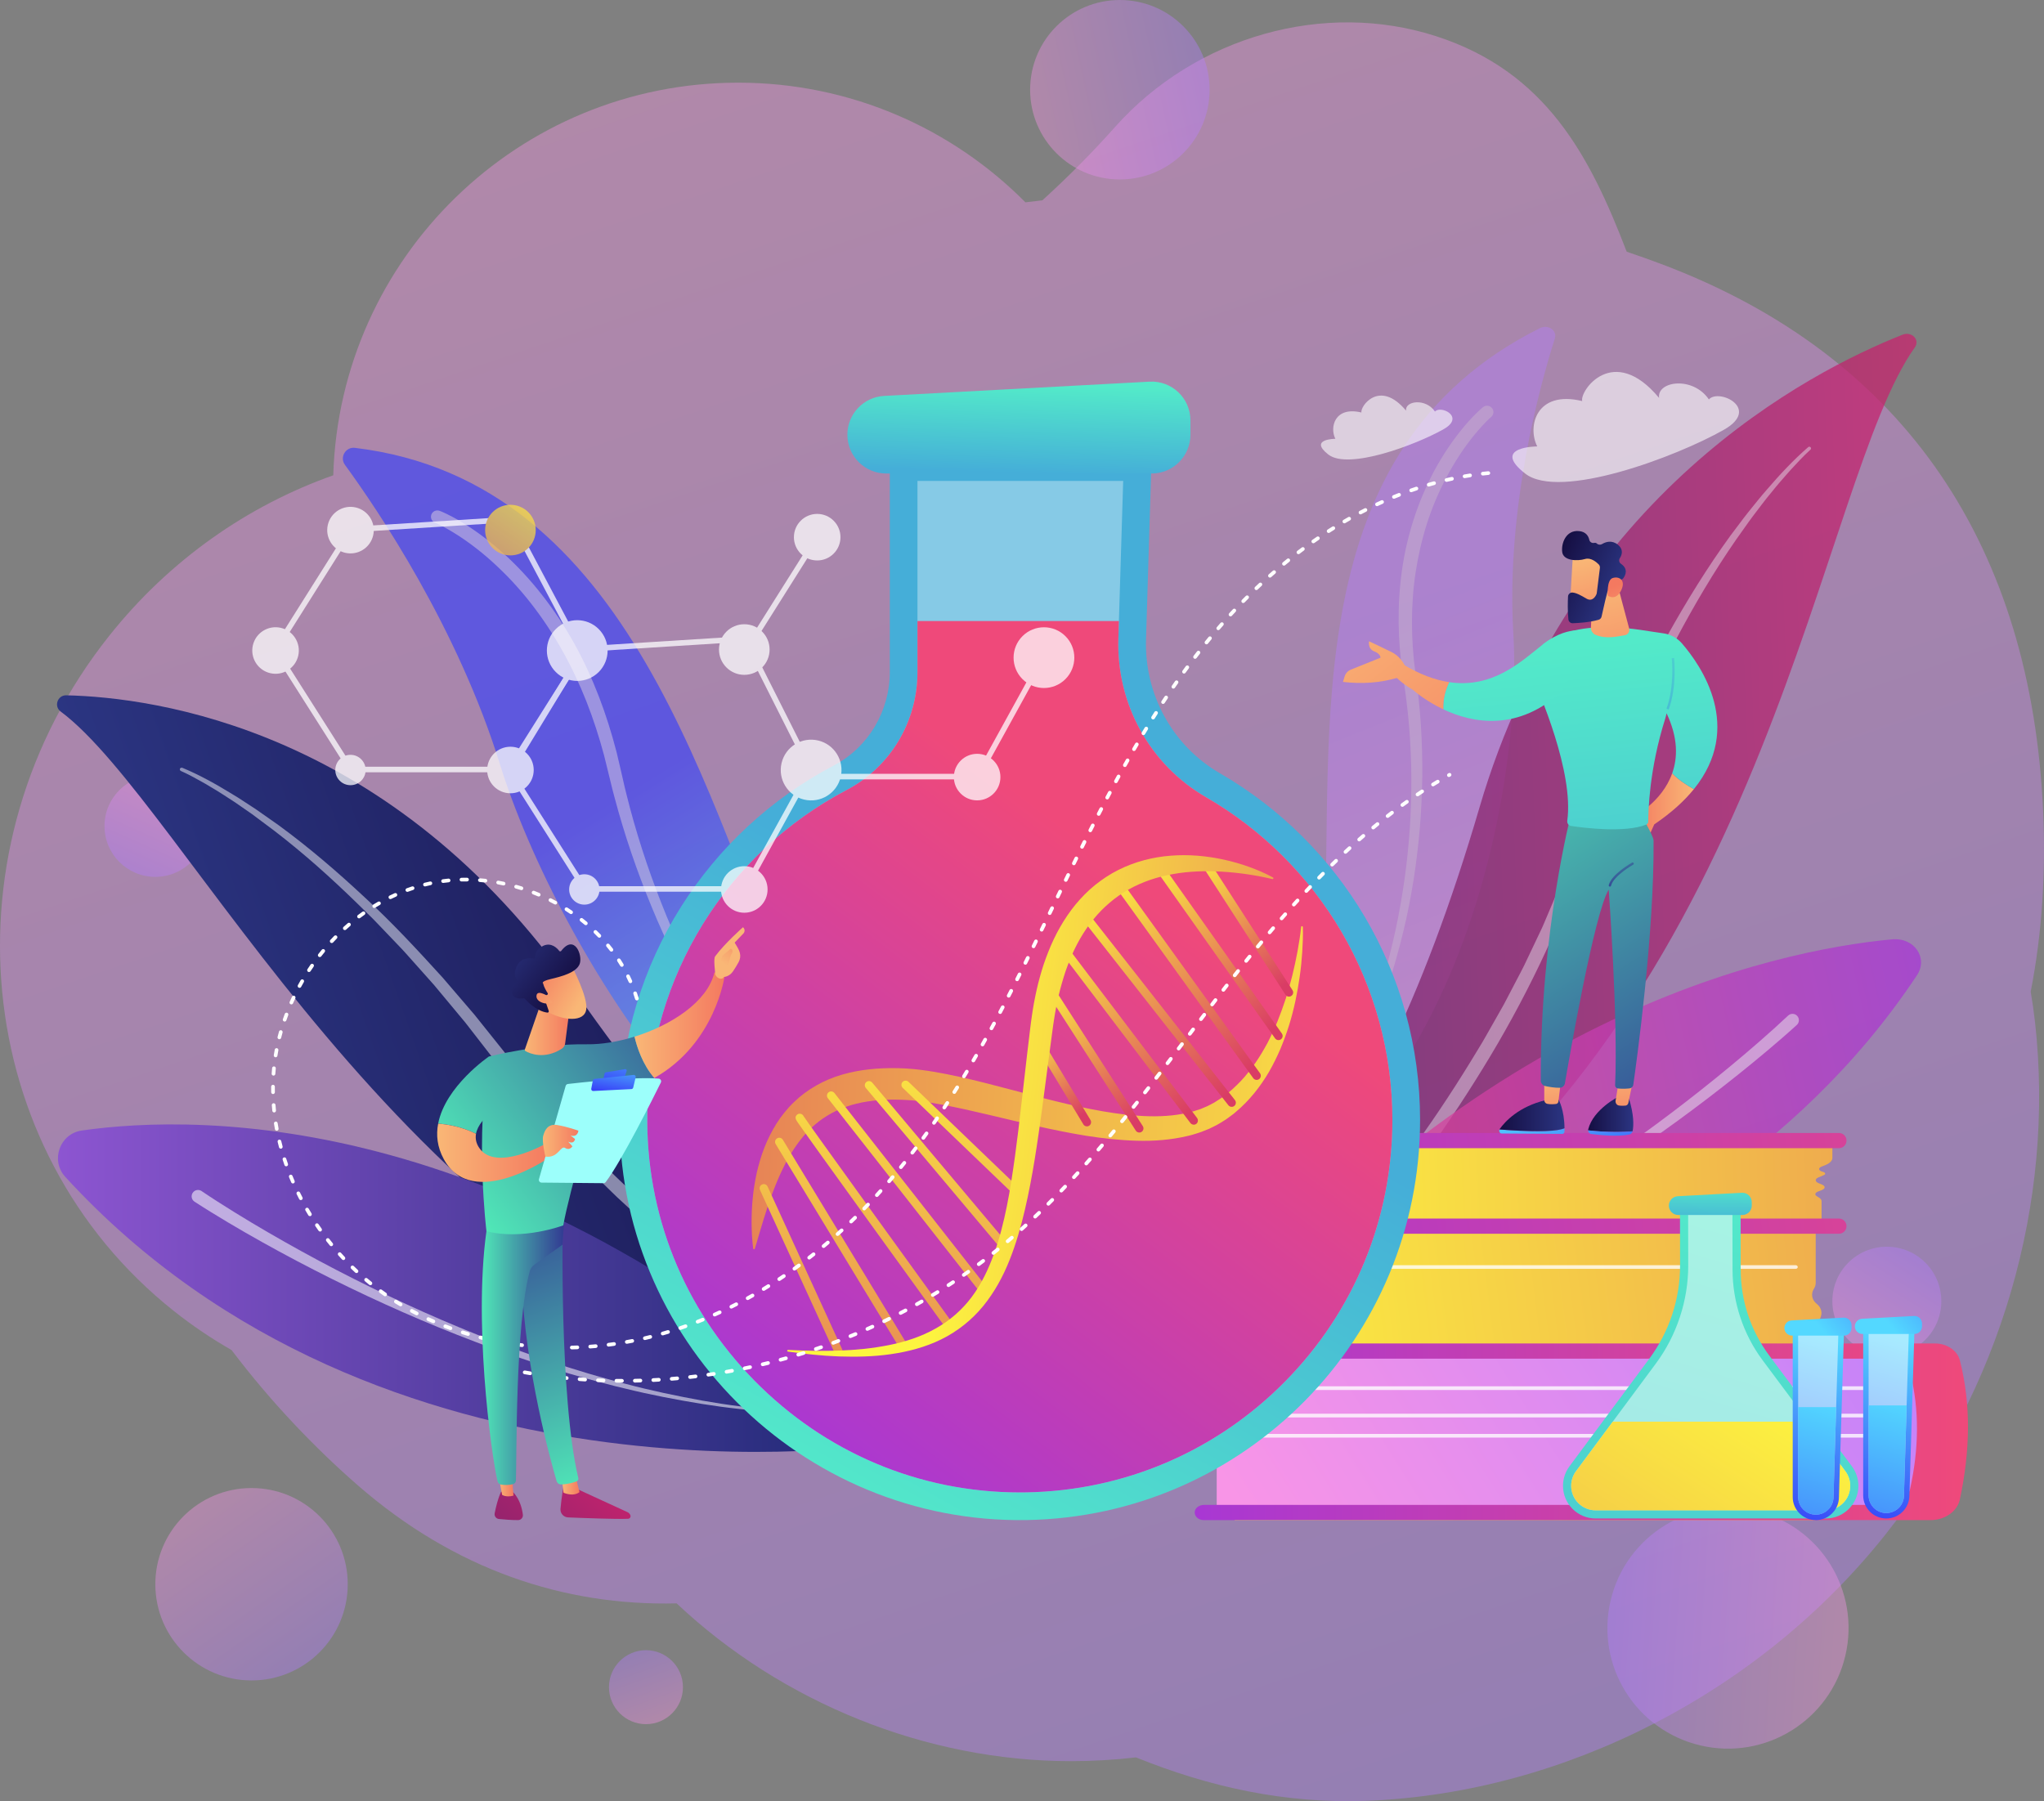<?xml version="1.0" encoding="UTF-8"?> <svg xmlns="http://www.w3.org/2000/svg" xmlns:xlink="http://www.w3.org/1999/xlink" id="_Слой_2" data-name="Слой 2" viewBox="0 0 1634 1440.03"><rect x="0" y="0" width="1634" height="1440.03" fill="#808080" stroke="none"/><defs><style> .cls-1 { fill: url(#linear-gradient-38); } .cls-1, .cls-2, .cls-3, .cls-4, .cls-5, .cls-6, .cls-7, .cls-8, .cls-9, .cls-10, .cls-11, .cls-12, .cls-13, .cls-14, .cls-15, .cls-16, .cls-17, .cls-18, .cls-19, .cls-20, .cls-21, .cls-22, .cls-23, .cls-24, .cls-25, .cls-26, .cls-27, .cls-28, .cls-29, .cls-30, .cls-31, .cls-32, .cls-33, .cls-34, .cls-35, .cls-36, .cls-37, .cls-38, .cls-39, .cls-40, .cls-41, .cls-42, .cls-43, .cls-44, .cls-45, .cls-46, .cls-47, .cls-48, .cls-49, .cls-50, .cls-51, .cls-52, .cls-53, .cls-54, .cls-55, .cls-56, .cls-57, .cls-58, .cls-59, .cls-60, .cls-61, .cls-62, .cls-63, .cls-64, .cls-65, .cls-66, .cls-67, .cls-68, .cls-69, .cls-70, .cls-71, .cls-72, .cls-73, .cls-74, .cls-75, .cls-76, .cls-77, .cls-78, .cls-79, .cls-80, .cls-81, .cls-82, .cls-83, .cls-84, .cls-85, .cls-86, .cls-87, .cls-88, .cls-89, .cls-90, .cls-91, .cls-92 { stroke-width: 0px; } .cls-2 { fill: url(#linear-gradient-12); } .cls-93 { opacity: .74; } .cls-3 { fill: url(#linear-gradient-17); } .cls-4 { fill: url(#linear-gradient-19); } .cls-5 { fill: url(#linear-gradient-33); } .cls-6 { fill: url(#linear-gradient-62); } .cls-7 { fill: url(#linear-gradient-67); } .cls-8 { fill: url(#linear-gradient-57); } .cls-9 { opacity: .54; } .cls-9, .cls-10, .cls-11, .cls-20, .cls-64, .cls-73, .cls-74 { fill: #fff; } .cls-10 { opacity: .78; } .cls-11 { opacity: .6; } .cls-12 { fill: url(#linear-gradient-21); } .cls-13 { fill: url(#linear-gradient-5); } .cls-13, .cls-15, .cls-22, .cls-94, .cls-38, .cls-47, .cls-48, .cls-91 { opacity: .4; } .cls-14 { fill: url(#linear-gradient-76); } .cls-15 { fill: url(#linear-gradient-4); } .cls-16 { fill: url(#linear-gradient-42); } .cls-17 { fill: url(#linear-gradient-15); } .cls-18 { fill: url(#linear-gradient-11); } .cls-19 { fill: url(#linear-gradient-81); } .cls-20 { opacity: .35; } .cls-21 { fill: url(#linear-gradient-73); } .cls-22 { fill: url(#linear-gradient-2); } .cls-23 { fill: url(#linear-gradient-31); } .cls-24 { fill: url(#linear-gradient-71); } .cls-25 { fill: url(#linear-gradient-58); } .cls-26 { fill: url(#linear-gradient-63); } .cls-27 { fill: url(#linear-gradient-34); } .cls-28 { fill: url(#linear-gradient-41); } .cls-29 { fill: url(#linear-gradient-40); } .cls-30 { fill: url(#linear-gradient-66); } .cls-31 { fill: url(#linear-gradient-13); } .cls-32 { fill: url(#linear-gradient-23); } .cls-33 { fill: url(#linear-gradient-25); } .cls-34 { fill: url(#linear-gradient-43); } .cls-35 { fill: url(#linear-gradient-16); } .cls-36 { fill: url(#linear-gradient-22); } .cls-37 { fill: url(#linear-gradient-54); } .cls-38 { fill: url(#linear-gradient); } .cls-39 { fill: url(#linear-gradient-55); } .cls-95 { opacity: .75; } .cls-40 { fill: url(#linear-gradient-35); } .cls-41 { fill: url(#linear-gradient-50); } .cls-42 { fill: url(#linear-gradient-32); } .cls-43 { fill: url(#linear-gradient-60); } .cls-44 { fill: url(#linear-gradient-59); } .cls-45 { fill: url(#linear-gradient-20); } .cls-46 { fill: url(#linear-gradient-14); } .cls-47 { fill: url(#linear-gradient-6); } .cls-48 { fill: url(#linear-gradient-3); } .cls-49 { fill: url(#linear-gradient-52); } .cls-50 { fill: url(#linear-gradient-45); } .cls-96 { opacity: .66; } .cls-51 { fill: url(#linear-gradient-39); } .cls-52 { fill: url(#linear-gradient-77); } .cls-53 { fill: url(#linear-gradient-69); } .cls-54 { fill: url(#linear-gradient-9); } .cls-55 { fill: url(#linear-gradient-27); } .cls-56 { fill: url(#linear-gradient-82); } .cls-57 { fill: url(#linear-gradient-83); } .cls-58 { fill: url(#linear-gradient-53); } .cls-59 { fill: url(#linear-gradient-85); } .cls-60 { fill: url(#linear-gradient-65); } .cls-61 { fill: url(#linear-gradient-36); } .cls-62 { fill: url(#linear-gradient-48); } .cls-63 { fill: url(#linear-gradient-49); } .cls-64 { opacity: .49; } .cls-65 { fill: url(#linear-gradient-8); } .cls-66 { fill: url(#linear-gradient-47); } .cls-67 { fill: url(#linear-gradient-24); } .cls-68 { fill: url(#linear-gradient-26); } .cls-69 { fill: url(#linear-gradient-61); } .cls-70 { fill: url(#linear-gradient-18); } .cls-71 { fill: url(#linear-gradient-51); } .cls-72 { fill: url(#linear-gradient-30); } .cls-73 { opacity: .47; } .cls-75 { fill: url(#linear-gradient-44); } .cls-76 { fill: url(#linear-gradient-84); } .cls-77 { fill: url(#linear-gradient-68); } .cls-78 { fill: url(#linear-gradient-72); } .cls-79 { fill: url(#linear-gradient-29); } .cls-80 { fill: url(#linear-gradient-46); } .cls-81 { fill: url(#linear-gradient-64); } .cls-82 { fill: url(#linear-gradient-28); } .cls-83 { fill: url(#linear-gradient-56); } .cls-84 { fill: url(#linear-gradient-10); } .cls-85 { fill: url(#linear-gradient-70); } .cls-86 { fill: url(#linear-gradient-78); } .cls-87 { fill: url(#linear-gradient-74); } .cls-88 { fill: url(#linear-gradient-37); } .cls-89 { fill: url(#linear-gradient-80); } .cls-90 { fill: url(#linear-gradient-79); } .cls-91 { fill: url(#linear-gradient-7); } .cls-92 { fill: url(#linear-gradient-75); } </style><linearGradient id="linear-gradient" x1="1077.74" y1="1467.53" x2="596.63" y2="45.74" gradientUnits="userSpaceOnUse"><stop offset="0" stop-color="#b37cff"></stop><stop offset="1" stop-color="#f895e7"></stop></linearGradient><linearGradient id="linear-gradient-2" x1="1310.15" y1="1268.92" x2="1502.91" y2="1268.92" gradientTransform="translate(2400.32 -295.34) rotate(80.49)" xlink:href="#linear-gradient"></linearGradient><linearGradient id="linear-gradient-3" x1="678.04" y1="270.9" x2="765.16" y2="270.9" gradientTransform="translate(2123.84 576.31) rotate(122.41)" xlink:href="#linear-gradient"></linearGradient><linearGradient id="linear-gradient-4" x1="560.64" y1="1368.57" x2="704.15" y2="1368.57" gradientTransform="translate(1806.31 1272.84) rotate(167.62)" xlink:href="#linear-gradient"></linearGradient><linearGradient id="linear-gradient-5" x1="593.92" y1="219.52" x2="675.21" y2="219.52" gradientTransform="translate(-335.47 1149.89) rotate(-65.88)" xlink:href="#linear-gradient"></linearGradient><linearGradient id="linear-gradient-6" x1="668.13" y1="264.55" x2="821.96" y2="264.55" gradientTransform="translate(414.06 2027.99) rotate(-125.18)" xlink:href="#linear-gradient"></linearGradient><linearGradient id="linear-gradient-7" x1="1065.43" y1="1285.94" x2="1124.59" y2="1285.94" gradientTransform="translate(1357.51 -115.84) rotate(70.28)" xlink:href="#linear-gradient"></linearGradient><linearGradient id="linear-gradient-8" x1="-2614.48" y1="198.33" x2="-2798.93" y2="660.46" gradientTransform="translate(-1586.18 327.95) rotate(179.68) scale(1 -1)" xlink:href="#linear-gradient"></linearGradient><linearGradient id="linear-gradient-9" x1="-3317.45" y1="708.61" x2="-2611.75" y2="708.61" gradientTransform="translate(-1794.98 82.01) rotate(177.84) scale(1 -1)" gradientUnits="userSpaceOnUse"><stop offset="0" stop-color="#cb236d"></stop><stop offset="1" stop-color="#4c246d"></stop></linearGradient><linearGradient id="linear-gradient-10" x1="-3005.08" y1="1247.08" x2="-2354.4" y2="1247.08" gradientTransform="translate(-1650.01 293.48) rotate(167.37) scale(1 -1)" gradientUnits="userSpaceOnUse"><stop offset="0" stop-color="#a737d5"></stop><stop offset="1" stop-color="#ef497a"></stop></linearGradient><linearGradient id="linear-gradient-11" x1="717.91" y1="972.95" x2="505.59" y2="630.87" gradientUnits="userSpaceOnUse"><stop offset="0" stop-color="#53d8ff"></stop><stop offset="1" stop-color="#3840f7"></stop></linearGradient><linearGradient id="linear-gradient-12" x1="-369.13" y1="1255.1" x2="240.19" y2="1255.1" gradientTransform="translate(104.69 -378.1) rotate(-19.42)" gradientUnits="userSpaceOnUse"><stop offset="0" stop-color="#2b3582"></stop><stop offset="1" stop-color="#150e42"></stop></linearGradient><linearGradient id="linear-gradient-13" x1="46.34" y1="1029.86" x2="703.88" y2="1029.86" gradientUnits="userSpaceOnUse"><stop offset="0" stop-color="#8d55d1"></stop><stop offset="1" stop-color="#1c2873"></stop></linearGradient><linearGradient id="linear-gradient-14" x1="999.93" y1="953.61" x2="2179.69" y2="915.33" gradientUnits="userSpaceOnUse"><stop offset="0" stop-color="#fdf53f"></stop><stop offset="1" stop-color="#d93c65"></stop></linearGradient><linearGradient id="linear-gradient-15" x1="956.13" y1="1130.39" x2="2291.91" y2="961.69" xlink:href="#linear-gradient-14"></linearGradient><linearGradient id="linear-gradient-16" x1="883.52" y1="1023.85" x2="1778.02" y2="908.99" gradientTransform="matrix(1,0,0,1,0,0)" xlink:href="#linear-gradient-10"></linearGradient><linearGradient id="linear-gradient-17" x1="883.52" y1="955.43" x2="1778.02" y2="840.58" gradientTransform="matrix(1,0,0,1,0,0)" xlink:href="#linear-gradient-10"></linearGradient><linearGradient id="linear-gradient-18" x1="1626.91" y1="909.43" x2="1037.84" y2="1280.37" xlink:href="#linear-gradient"></linearGradient><linearGradient id="linear-gradient-19" x1="946.04" y1="1144.7" x2="1573.23" y2="1144.7" gradientTransform="matrix(1,0,0,1,0,0)" xlink:href="#linear-gradient-10"></linearGradient><linearGradient id="linear-gradient-20" x1="633.87" y1="1188" x2="855.02" y2="794.34" gradientUnits="userSpaceOnUse"><stop offset="0" stop-color="#53eac9"></stop><stop offset="1" stop-color="#45aed8"></stop></linearGradient><linearGradient id="linear-gradient-21" x1="815.79" y1="307.21" x2="813.58" y2="377.98" xlink:href="#linear-gradient-20"></linearGradient><linearGradient id="linear-gradient-22" x1="610.99" y1="1153.74" x2="938.3" y2="726.9" gradientTransform="matrix(1,0,0,1,0,0)" xlink:href="#linear-gradient-10"></linearGradient><linearGradient id="linear-gradient-23" x1="1434.76" y1="964.75" x2="1247.52" y2="1586.48" xlink:href="#linear-gradient-20"></linearGradient><linearGradient id="linear-gradient-24" x1="1367.53" y1="944.01" x2="1366.99" y2="981.95" xlink:href="#linear-gradient-20"></linearGradient><linearGradient id="linear-gradient-25" x1="1421.65" y1="1105.26" x2="956.75" y2="1815.43" xlink:href="#linear-gradient-14"></linearGradient><linearGradient id="linear-gradient-26" x1="1525.96" y1="1071.59" x2="1480.93" y2="1219.39" xlink:href="#linear-gradient-11"></linearGradient><linearGradient id="linear-gradient-27" x1="1510.66" y1="1059.53" x2="1600.72" y2="981.16" xlink:href="#linear-gradient-11"></linearGradient><linearGradient id="linear-gradient-28" x1="1520.37" y1="1119.29" x2="1460.9" y2="1316.74" xlink:href="#linear-gradient-11"></linearGradient><linearGradient id="linear-gradient-29" x1="1469.63" y1="1072.91" x2="1424.6" y2="1220.7" xlink:href="#linear-gradient-11"></linearGradient><linearGradient id="linear-gradient-30" x1="1454.33" y1="1060.85" x2="1544.39" y2="982.48" xlink:href="#linear-gradient-11"></linearGradient><linearGradient id="linear-gradient-31" x1="1464.04" y1="1120.61" x2="1404.58" y2="1318.06" xlink:href="#linear-gradient-11"></linearGradient><linearGradient id="linear-gradient-32" x1="3537.46" y1="-3086.52" x2="2937.21" y2="-2369.28" gradientTransform="translate(-3439.24 -111.88) rotate(53.03) scale(1.01 1)" gradientUnits="userSpaceOnUse"><stop offset="0" stop-color="#fdf53f"></stop><stop offset=".66" stop-color="#e57a58"></stop><stop offset="1" stop-color="#d93c65"></stop></linearGradient><linearGradient id="linear-gradient-33" x1="3278.21" y1="-2832.08" x2="3356.81" y2="-2832.08" xlink:href="#linear-gradient-32"></linearGradient><linearGradient id="linear-gradient-34" x1="3256.58" y1="-2863.34" x2="3385.56" y2="-2863.34" xlink:href="#linear-gradient-32"></linearGradient><linearGradient id="linear-gradient-35" x1="3228.53" y1="-2896.91" x2="3406.48" y2="-2896.91" xlink:href="#linear-gradient-32"></linearGradient><linearGradient id="linear-gradient-36" x1="3216.8" y1="-2927.99" x2="3413.2" y2="-2927.99" xlink:href="#linear-gradient-32"></linearGradient><linearGradient id="linear-gradient-37" x1="3213.94" y1="-2960.74" x2="3408.06" y2="-2960.74" xlink:href="#linear-gradient-32"></linearGradient><linearGradient id="linear-gradient-38" x1="3223.47" y1="-2994.22" x2="3393.31" y2="-2994.22" xlink:href="#linear-gradient-32"></linearGradient><linearGradient id="linear-gradient-39" x1="3243.83" y1="-3023.71" x2="3370.86" y2="-3023.71" xlink:href="#linear-gradient-32"></linearGradient><linearGradient id="linear-gradient-40" x1="3229.6" y1="-2802.67" x2="3619.37" y2="-2482.89" xlink:href="#linear-gradient-32"></linearGradient><linearGradient id="linear-gradient-41" x1="3216.76" y1="-2787.02" x2="3606.53" y2="-2467.23" xlink:href="#linear-gradient-32"></linearGradient><linearGradient id="linear-gradient-42" x1="3203.28" y1="-2770.58" x2="3593.05" y2="-2450.8" xlink:href="#linear-gradient-32"></linearGradient><linearGradient id="linear-gradient-43" x1="-1565.87" y1="1148.57" x2="-1151.82" y2="1488.28" gradientTransform="translate(2587.93 1232.84) rotate(49.13)" xlink:href="#linear-gradient-32"></linearGradient><linearGradient id="linear-gradient-44" x1="3170.23" y1="-2730.29" x2="3560" y2="-2410.5" xlink:href="#linear-gradient-32"></linearGradient><linearGradient id="linear-gradient-45" x1="3150.9" y1="-2706.73" x2="3540.68" y2="-2386.94" xlink:href="#linear-gradient-32"></linearGradient><linearGradient id="linear-gradient-46" x1="3283.61" y1="-2763.51" x2="3665.12" y2="-3155.19" xlink:href="#linear-gradient-32"></linearGradient><linearGradient id="linear-gradient-47" x1="431.17" y1="390.19" x2="326.78" y2="541.93" gradientTransform="matrix(1,0,0,1,0,0)" xlink:href="#linear-gradient-32"></linearGradient><linearGradient id="linear-gradient-48" x1="-86.94" y1="643.07" x2="-38.78" y2="643.07" gradientTransform="translate(1267.17) rotate(-180) scale(1 -1)" gradientUnits="userSpaceOnUse"><stop offset="0" stop-color="#f9b776"></stop><stop offset="1" stop-color="#f47960"></stop></linearGradient><linearGradient id="linear-gradient-49" x1="-38.52" y1="890.85" x2="-2.4" y2="890.85" gradientTransform="translate(1267.17) rotate(-180) scale(1 -1)" xlink:href="#linear-gradient-12"></linearGradient><linearGradient id="linear-gradient-50" x1="51.89" y1="848.24" x2="-79.49" y2="951.4" gradientTransform="translate(1267.17) rotate(-180) scale(1 -1)" xlink:href="#linear-gradient-11"></linearGradient><linearGradient id="linear-gradient-51" x1="-28.47" y1="849.73" x2="-35.37" y2="909.94" xlink:href="#linear-gradient-48"></linearGradient><linearGradient id="linear-gradient-52" x1="75.23" y1="877.97" x2="-56.15" y2="981.13" gradientTransform="translate(1267.17) rotate(-180) scale(1 -1)" xlink:href="#linear-gradient-11"></linearGradient><linearGradient id="linear-gradient-53" x1="16.48" y1="891.81" x2="68.46" y2="891.81" gradientTransform="translate(1267.17) rotate(-180) scale(1 -1)" xlink:href="#linear-gradient-12"></linearGradient><linearGradient id="linear-gradient-54" x1="27.72" y1="856.17" x2="20.82" y2="916.38" xlink:href="#linear-gradient-48"></linearGradient><linearGradient id="linear-gradient-55" x1="109.68" y1="580.87" x2="-110.95" y2="923.23" gradientTransform="translate(1267.17) rotate(-180) scale(1 -1)" gradientUnits="userSpaceOnUse"><stop offset="0" stop-color="#50e7b7"></stop><stop offset="1" stop-color="#323992"></stop></linearGradient><linearGradient id="linear-gradient-56" x1="-793.46" y1="513.58" x2="-828.89" y2="860.5" gradientTransform="translate(499.4) rotate(-180) scale(1 -1)" xlink:href="#linear-gradient-20"></linearGradient><linearGradient id="linear-gradient-57" x1="-11.34" y1="465.51" x2="-37.5" y2="578.58" xlink:href="#linear-gradient-48"></linearGradient><linearGradient id="linear-gradient-58" x1="-2573.87" y1="-1479.22" x2="-2620.6" y2="-1417.4" gradientTransform="translate(-1680.44 808.39) rotate(-157.11) scale(1 -1)" xlink:href="#linear-gradient-48"></linearGradient><linearGradient id="linear-gradient-59" x1="-2609.56" y1="-1464.37" x2="-2553.74" y2="-1464.37" gradientTransform="translate(-1680.44 808.39) rotate(-157.11) scale(1 -1)" xlink:href="#linear-gradient-12"></linearGradient><linearGradient id="linear-gradient-60" x1="-2642.31" y1="-1430.26" x2="-2604.83" y2="-1468.72" gradientTransform="translate(-1680.44 808.39) rotate(-157.11) scale(1 -1)" xlink:href="#linear-gradient-48"></linearGradient><linearGradient id="linear-gradient-61" x1="-35.41" y1="486.31" x2="-89.94" y2="586.48" gradientTransform="translate(1267.17) rotate(-180) scale(1 -1)" xlink:href="#linear-gradient-20"></linearGradient><linearGradient id="linear-gradient-62" x1="-14.05" y1="672.8" x2="-32.55" y2="705.72" xlink:href="#linear-gradient-55"></linearGradient><linearGradient id="linear-gradient-63" x1="-712.73" y1="521.28" x2="-750.66" y2="892.63" gradientTransform="translate(499.4) rotate(-180) scale(1 -1)" xlink:href="#linear-gradient-20"></linearGradient><linearGradient id="linear-gradient-64" x1="-574.14" y1="462.08" x2="-735.32" y2="668.3" gradientTransform="translate(499.4) rotate(-180) scale(1 -1)" xlink:href="#linear-gradient-48"></linearGradient><linearGradient id="linear-gradient-65" x1="-552.57" y1="478.94" x2="-713.75" y2="685.16" gradientTransform="translate(499.4) rotate(-180) scale(1 -1)" xlink:href="#linear-gradient-48"></linearGradient><linearGradient id="linear-gradient-66" x1="500.75" y1="1174.86" x2="341.86" y2="1347.69" gradientTransform="matrix(1,0,0,1,0,0)" xlink:href="#linear-gradient-9"></linearGradient><linearGradient id="linear-gradient-67" x1="449.17" y1="1187.7" x2="463.29" y2="1187.7" gradientTransform="matrix(1,0,0,1,0,0)" xlink:href="#linear-gradient-48"></linearGradient><linearGradient id="linear-gradient-68" x1="487.17" y1="1183.29" x2="398.99" y2="949.93" gradientTransform="matrix(1,0,0,1,0,0)" xlink:href="#linear-gradient-55"></linearGradient><linearGradient id="linear-gradient-69" x1="465.1" y1="1142.09" x2="306.21" y2="1314.92" gradientTransform="matrix(1,0,0,1,0,0)" xlink:href="#linear-gradient-9"></linearGradient><linearGradient id="linear-gradient-70" x1="398.31" y1="1186.97" x2="410.49" y2="1186.97" gradientTransform="matrix(1,0,0,1,0,0)" xlink:href="#linear-gradient-48"></linearGradient><linearGradient id="linear-gradient-71" x1="385.17" y1="1078.25" x2="451.42" y2="1078.25" gradientTransform="matrix(1,0,0,1,0,0)" xlink:href="#linear-gradient-55"></linearGradient><linearGradient id="linear-gradient-72" x1="366.33" y1="951.2" x2="588.41" y2="791.38" gradientTransform="matrix(1,0,0,1,0,0)" xlink:href="#linear-gradient-55"></linearGradient><linearGradient id="linear-gradient-73" x1="507.25" y1="819.49" x2="579.35" y2="819.49" gradientTransform="matrix(1,0,0,1,0,0)" xlink:href="#linear-gradient-48"></linearGradient><linearGradient id="linear-gradient-74" x1="7807.49" y1="807.41" x2="7855.87" y2="917.49" gradientTransform="translate(8370.78) rotate(-180) scale(1 -1)" xlink:href="#linear-gradient-48"></linearGradient><linearGradient id="linear-gradient-75" x1="579.01" y1="770.75" x2="599.19" y2="739.71" gradientTransform="matrix(1,0,0,1,0,0)" xlink:href="#linear-gradient-48"></linearGradient><linearGradient id="linear-gradient-76" x1="337.07" y1="910.54" x2="559.15" y2="750.72" gradientTransform="matrix(1,0,0,1,0,0)" xlink:href="#linear-gradient-55"></linearGradient><linearGradient id="linear-gradient-77" x1="349.47" y1="921.63" x2="440.72" y2="921.63" gradientTransform="matrix(1,0,0,1,0,0)" xlink:href="#linear-gradient-48"></linearGradient><linearGradient id="linear-gradient-78" x1="468.33" y1="856.75" x2="518.5" y2="1065.81" gradientUnits="userSpaceOnUse"><stop offset="0" stop-color="#9cfffb"></stop><stop offset="1" stop-color="#9bfffa"></stop></linearGradient><linearGradient id="linear-gradient-79" x1="499.74" y1="823.8" x2="489.05" y2="870.72" xlink:href="#linear-gradient-11"></linearGradient><linearGradient id="linear-gradient-80" x1="494.15" y1="843.48" x2="489.04" y2="874.15" xlink:href="#linear-gradient-11"></linearGradient><linearGradient id="linear-gradient-81" x1="433.95" y1="912.06" x2="462.37" y2="912.06" gradientTransform="matrix(1,0,0,1,0,0)" xlink:href="#linear-gradient-48"></linearGradient><linearGradient id="linear-gradient-82" x1="419.54" y1="824.08" x2="455.61" y2="824.08" gradientTransform="matrix(1,0,0,1,0,0)" xlink:href="#linear-gradient-48"></linearGradient><linearGradient id="linear-gradient-83" x1="-5566.1" y1="-1504.48" x2="-5579.59" y2="-1548.95" gradientTransform="translate(5618.34 -1783) rotate(-41.75)" xlink:href="#linear-gradient-48"></linearGradient><linearGradient id="linear-gradient-84" x1="-5578.27" y1="-1581.96" x2="-5566.99" y2="-1517.64" gradientTransform="translate(5618.34 -1783) rotate(-41.75)" xlink:href="#linear-gradient-12"></linearGradient><linearGradient id="linear-gradient-85" x1="-5579.89" y1="-1504.69" x2="-5592.01" y2="-1544.7" gradientTransform="translate(5618.34 -1783) rotate(-41.75)" xlink:href="#linear-gradient-48"></linearGradient></defs><g id="Illustration"><g><g><path class="cls-38" d="M1623.37,792.85c9.07-46.28,12.19-95.25,9.91-144.92-9.54-207.44-107.14-362.4-305.48-436.95-9.02-3.39-18.16-6.63-27.4-9.74-29.43-76.65-64.43-143.78-152.19-172.24-89.48-29.01-192.25.03-256.87,72.55-.4.5-.88.94-1.28,1.44-18.03,20.13-37.01,39.19-56.81,57.18-4.52.48-9.04,1-13.53,1.57-58.61-59.1-139.88-95.65-229.63-95.65-175.53,0-318.43,139.66-323.69,313.91-67.92,24.03-130.62,67.28-179.26,128.52-134.07,168.79-110.87,410.38,51.81,539.6,14.78,11.74,30.22,22.14,46.17,31.23.11.14.21.29.32.43,31.11,41.12,66.36,77.93,100.83,107.93,76.66,66.72,163.96,96.39,254.63,94.18,84.33,79.46,199.57,126.14,315.33,126.14,17.39,0,34.72-1.02,51.9-3.01,57.87,23.44,119.34,37.41,185.75,34.67,157.52-6.49,313.37-86.96,413.36-212.85,92.03-115.86,135.7-265.16,119.6-409.52-.93-8.3-2.1-16.45-3.47-24.48Z"></path><circle class="cls-22" cx="1381.31" cy="1301.54" r="96.38" transform="translate(-201.57 2348.69) rotate(-76.78)"></circle><circle class="cls-48" cx="1508.37" cy="1040.29" r="43.55"></circle><circle class="cls-15" cx="895.23" cy="71.74" r="71.74"></circle><circle class="cls-13" cx="124.17" cy="660.42" r="40.63"></circle><circle class="cls-47" cx="201.08" cy="1266.58" r="76.91"></circle><path class="cls-91" d="M545.96,1348.88c0,16.33-13.24,29.57-29.57,29.57s-29.57-13.24-29.57-29.57,13.24-29.57,29.57-29.57,29.57,13.24,29.57,29.57Z"></path></g><g><g class="cls-94"><path class="cls-65" d="M915.39,1002.97s134.95-81.82,143.13-252.15c7.95-165.56-23.06-390.77,172.45-488.44,6.59-3.29,14.03,1.8,12,8.2-12.01,37.87-39.08,136.09-33.2,235.74,7.51,127.2-46.48,439.54-294.38,496.64Z"></path><path class="cls-73" d="M1191.78,333.62l-.7.62-.86.79c-.58.54-1.16,1.11-1.74,1.69-1.15,1.15-2.3,2.35-3.42,3.57-2.25,2.43-4.41,4.98-6.54,7.54-4.21,5.18-8.17,10.6-11.84,16.21-7.31,11.24-13.64,23.14-18.88,35.5-5.26,12.36-9.31,25.23-12.35,38.33-3.02,13.1-5.08,26.45-6.02,39.91-.96,13.45-.89,26.99.04,40.49l.87,10.11,1.26,10.08,1.31,10.27c.46,3.45.89,6.89,1.2,10.36,1.52,13.82,2.33,27.69,2.7,41.57.41,13.87.19,27.75-.49,41.6-.62,13.85-1.86,27.67-3.54,41.42-1.62,13.76-3.88,27.44-6.55,41.02-2.65,13.59-5.98,27.05-9.71,40.37-3.69,13.34-8.06,26.48-12.87,39.45-4.77,12.98-10.23,25.71-16.2,38.17-2.92,6.26-6.17,12.37-9.4,18.48-3.41,6.01-6.74,12.06-10.43,17.9-14.4,23.57-31.57,45.45-51.32,64.63,19.02-19.91,35.48-42.14,49.06-65.98,3.49-5.9,6.61-12.01,9.81-18.07,3-6.17,6.09-12.28,8.83-18.57,5.62-12.5,10.71-25.23,15.12-38.2,4.45-12.95,8.45-26.05,11.78-39.33,3.37-13.26,6.32-26.64,8.63-40.12,2.39-13.47,4.37-27.01,5.72-40.61,1.41-13.6,2.38-27.24,2.74-40.9.42-13.65.38-27.32-.27-40.95-.62-13.63-1.66-27.24-3.4-40.76-.37-3.39-.85-6.76-1.37-10.13-.49-3.39-1.01-6.68-1.47-10.18l-1.41-10.39-1-10.45c-1.11-13.95-1.32-28-.46-42.01.88-14.01,2.77-27.99,5.95-41.7,3.2-13.7,7.47-27.18,13.01-40.14,2.75-6.49,5.82-12.84,9.12-19.07,3.37-6.2,7.02-12.24,10.95-18.11,3.94-5.86,8.18-11.52,12.72-16.96,2.3-2.7,4.62-5.38,7.11-7.94,1.23-1.29,2.5-2.55,3.8-3.8.64-.63,1.31-1.25,2-1.86.33-.31.69-.62,1.06-.94l.57-.48.7-.56c2.19-1.76,5.4-1.41,7.16.79,1.7,2.13,1.43,5.2-.59,6.99l-.4.35Z"></path></g><g class="cls-93"><path class="cls-54" d="M1530.75,277.71c4.3-6.04-2.5-13.03-9.81-10.13-74.29,29.39-264.75,127.24-338.21,377.99-92.17,314.6-210.06,403.49-326.05,444.15,0,0,132.61,4.87,256.46-84.03,304.08-218.27,341.11-620.58,417.62-727.98Z"></path><path class="cls-73" d="M1447.26,359.53c-5.7,5.17-11.02,10.96-16.29,16.68-2.61,2.9-5.14,5.87-7.71,8.8-2.6,2.91-4.97,6.01-7.46,9.01-5.02,5.96-9.61,12.29-14.37,18.46-1.2,1.54-2.35,3.11-3.46,4.72l-3.39,4.77-6.77,9.54c-17.78,25.65-33.62,52.6-48.21,80.16-14.79,27.48-27.58,55.97-39.93,84.61l-8.61,21.76-4.29,10.88-2.15,5.44c-.68,1.83-1.31,3.67-1.97,5.51l-7.79,22.07c-2.6,7.36-5.16,14.69-7.9,22.12-21.04,59.45-48.5,116.58-81.59,170.2-16.5,26.83-34.02,53.04-52.91,78.24l-14.39,18.73c-4.93,6.14-9.83,12.31-14.85,18.38-10.08,12.15-20.33,24-31.37,35.55-1.95,2.04-5.18,2.11-7.21.17-2.02-1.93-2.11-5.12-.21-7.16l.1-.1c2.57-2.76,5.22-5.65,7.77-8.56,2.57-2.91,5.15-5.81,7.65-8.79,5.1-5.87,10.03-11.89,14.99-17.9,4.91-6.04,9.71-12.18,14.54-18.29l14.09-18.65c18.62-24.99,35.97-50.92,52.25-77.48l6.07-9.98c2.02-3.33,4.08-6.64,5.95-10.05l11.53-20.32c.95-1.7,1.95-3.37,2.87-5.09l2.71-5.17,5.41-10.35c3.56-6.92,7.36-13.73,10.58-20.82l10.02-21.09c.82-1.77,1.71-3.5,2.47-5.29l2.28-5.37,4.56-10.75,4.57-10.75,2.28-5.37c.71-1.81,1.36-3.64,2.05-5.46l8.13-21.88,16.32-44.18c.69-1.84,1.34-3.69,2.06-5.53l2.24-5.46,4.48-10.92,8.98-21.82,9.74-21.49,4.87-10.74c1.61-3.59,3.47-7.06,5.19-10.6l10.51-21.12c3.62-6.98,7.52-13.82,11.27-20.73,15.31-27.48,31.85-54.3,50.33-79.77l7.1-9.42,3.55-4.71c1.17-1.58,2.37-3.14,3.62-4.65,4.98-6.09,9.78-12.32,15.02-18.2,10.25-11.95,20.95-23.46,32.94-33.86.57-.49,1.43-.43,1.93.14.49.56.44,1.41-.11,1.91l-.05.05Z"></path></g><g class="cls-95"><path class="cls-84" d="M1512.57,750.99c-93.74,8.83-342,60.26-568.9,350.29,0,0,397.17-32.62,588.78-321.6,9.17-13.83-2.23-30.35-19.88-28.69Z"></path><path class="cls-9" d="M1436.4,819.42c-7.63,6.97-15.32,13.59-23.13,20.18-7.8,6.57-15.67,13.04-23.64,19.4-15.91,12.73-32.1,25.1-48.56,37.1-16.45,12-33.17,23.63-50.14,34.9-8.46,5.66-17.05,11.13-25.63,16.61-8.65,5.36-17.27,10.78-26.04,15.94-8.7,5.28-17.57,10.27-26.4,15.35-8.92,4.91-17.79,9.9-26.83,14.58-8.96,4.83-18.1,9.3-27.18,13.89l-13.77,6.58c-2.3,1.09-4.58,2.21-6.9,3.27l-6.96,3.13c-18.49,8.49-37.37,16.12-56.41,23.26l-14.35,5.18c-4.79,1.7-9.65,3.21-14.47,4.83l-7.24,2.38c-2.42.78-4.87,1.46-7.3,2.19l-14.62,4.32c-.42.12-.86-.12-.99-.54-.12-.42.11-.85.52-.98h.02s14.51-4.58,14.51-4.58c2.41-.77,4.84-1.49,7.24-2.31l7.18-2.51c4.78-1.69,9.59-3.29,14.34-5.06l14.21-5.42c18.85-7.45,37.52-15.38,55.79-24.16l6.87-3.24c2.28-1.1,4.54-2.25,6.81-3.37l13.6-6.79c8.96-4.73,17.98-9.34,26.82-14.31,8.91-4.82,17.66-9.94,26.44-14.98,8.69-5.21,17.43-10.32,26-15.74,8.64-5.29,17.12-10.83,25.63-16.32,8.44-5.6,16.88-11.2,25.2-16.97,16.67-11.5,33.09-23.36,49.24-35.58,16.15-12.22,32.02-24.8,47.59-37.72,7.79-6.45,15.5-13.01,23.11-19.66,7.59-6.64,15.18-13.42,22.42-20.27l.06-.05c2.05-1.94,5.28-1.85,7.22.2,1.94,2.05,1.85,5.28-.2,7.22-.02.02-.05.05-.07.06Z"></path></g><g class="cls-96"><path class="cls-18" d="M870.63,1026.52s-158.36-33.85-233.17-213.34c-72.71-174.45-132.54-428.49-353.73-455.13-7.45-.9-12.4,7.54-7.97,13.6,26.15,35.84,90.18,130.39,123.98,239.66,43.15,139.48,216.74,453.01,470.89,415.21Z"></path><path class="cls-73" d="M351.35,408.39l.95.35.76.31c.5.21.98.41,1.44.62.95.41,1.85.85,2.76,1.29,1.81.88,3.58,1.79,5.33,2.74,3.5,1.88,6.9,3.9,10.22,6.03,6.65,4.24,13.02,8.86,19.16,13.77,12.29,9.79,23.48,20.88,33.67,32.76,10.16,11.92,19.33,24.65,27.48,37.99,8.15,13.34,15.15,27.34,21.23,41.69,6.07,14.36,11.17,29.09,15.45,44.04l3.07,11.25,2.68,11.34c.92,3.81,1.71,7.45,2.57,11.19.83,3.72,1.68,7.43,2.64,11.11,7.31,29.58,16.72,58.66,27.89,87.05,5.53,14.23,11.71,28.19,18.13,42.04,6.47,13.83,13.49,27.4,20.81,40.8,7.37,13.38,15.2,26.5,23.4,39.39,8.29,12.84,17.03,25.38,26.18,37.62,9.23,12.18,18.95,24,29.12,35.42,10.21,11.38,20.95,22.29,32.18,32.68,11.21,10.42,23.09,20.13,35.51,29.08,12.42,8.96,25.42,17.15,39.01,24.31-13.78-6.77-27.04-14.61-39.75-23.24-12.72-8.63-24.93-18.05-36.5-28.21-11.58-10.14-22.75-20.77-33.26-32.05-10.5-11.28-20.55-22.97-30.12-35.05-9.5-12.14-18.59-24.6-27.23-37.36-8.55-12.83-16.76-25.89-24.48-39.25-7.61-13.41-14.93-27-21.7-40.87-6.72-13.89-13.2-27.9-19.03-42.2-11.78-28.54-21.8-57.83-29.71-87.73-1.04-3.72-1.96-7.48-2.87-11.24l-2.75-11.22-2.72-11.04-3.09-10.94c-4.3-14.52-9.38-28.8-15.39-42.66-12.03-27.7-27.71-53.81-47.19-76.73-4.92-5.68-9.97-11.25-15.37-16.47-5.35-5.26-10.87-10.35-16.69-15.07-5.8-4.74-11.82-9.21-18.07-13.29-3.12-2.04-6.3-3.99-9.52-5.81-1.61-.92-3.23-1.79-4.86-2.62-.81-.41-1.63-.82-2.43-1.19-.41-.2-.81-.38-1.19-.54l-.96-.41-.51-.22c-2.58-1.11-3.78-4.1-2.68-6.68,1.07-2.5,3.92-3.7,6.45-2.77Z"></path></g><g><path class="cls-2" d="M48.46,568.82c-5.59-4.16-2.45-13.08,4.52-12.93,70.78,1.61,260.01,26.83,406.39,236.26,183.65,262.76,310.54,304.93,419.26,302.55,0,0-106.59,50.88-238.35,10.79C316.79,1007.06,147.94,642.79,48.46,568.82Z"></path><path class="cls-73" d="M145.69,613.8c13.94,5.81,26.99,13.1,39.74,20.94l4.8,2.91,4.7,3.06,9.4,6.12c6.15,4.25,12.27,8.54,18.36,12.88,24.15,17.67,46.87,37.18,68.72,57.58,22.06,20.22,42.35,42.22,62.48,64.32l14.59,17.02,7.3,8.51,3.65,4.26,3.5,4.38,27.96,34.95c36.58,46.5,77.93,89.25,122.93,127.72,5.61,4.83,11.16,9.73,16.96,14.32,5.76,4.65,11.45,9.39,17.27,13.96l17.61,13.53,17.91,13.12c5.98,4.36,12.11,8.51,18.16,12.78,6.11,4.17,12.28,8.25,18.46,12.33,6.24,3.97,12.45,8,18.77,11.8,3.14,1.96,6.3,3.85,9.48,5.71,3.15,1.88,6.4,3.72,9.52,5.45l.12.07c2.46,1.37,3.36,4.47,1.99,6.94-1.35,2.44-4.42,3.34-6.88,2.02-13.41-7.19-26.13-14.92-38.82-22.96-6.28-4.07-12.57-8.15-18.79-12.32-6.15-4.26-12.39-8.42-18.48-12.77-24.43-17.32-47.94-35.92-70.62-55.46-11.48-9.62-22.39-19.88-33.39-30.05-5.44-5.14-10.67-10.5-16.02-15.74l-7.98-7.9c-2.67-2.62-5.15-5.43-7.74-8.14l-15.36-16.39-1.92-2.05-1.84-2.12-3.68-4.25-7.35-8.5-7.35-8.5c-1.21-1.43-2.48-2.81-3.65-4.27l-3.49-4.4-13.95-17.62c-4.7-5.88-9.19-11.73-13.74-17.58l-13.64-17.57-3.41-4.39-3.56-4.27-7.11-8.55-14.23-17.1-14.79-16.6c-4.96-5.51-9.79-11.15-14.99-16.42l-15.37-16.07c-2.52-2.72-5.18-5.3-7.83-7.89l-7.93-7.79c-21.2-20.71-43.31-40.56-66.84-58.61-5.9-4.48-11.84-8.91-17.81-13.31l-9.13-6.34-4.57-3.17-4.66-3.02c-3.12-1.99-6.2-4.06-9.36-5.99l-9.53-5.71c-6.44-3.61-12.93-7.32-19.61-10.27l-.06-.03c-.69-.31-1-1.11-.7-1.8.3-.68,1.09-.99,1.78-.71Z"></path></g><g><path class="cls-31" d="M65.45,903.83c94.31-13.47,350.34-17.73,638.42,250.88,0,0-398.55,62.48-651.63-213.75-12.12-13.22-4.55-34.59,13.2-37.13Z"></path><path class="cls-9" d="M161.21,952.29c8.47,5.74,17.29,11.33,26.09,16.79,8.82,5.47,17.73,10.8,26.72,16.02,17.96,10.45,36.17,20.47,54.62,30.06,36.9,19.15,74.67,36.71,113.32,52.08,9.64,3.92,19.39,7.53,29.12,11.19l14.7,5.23c4.89,1.78,9.83,3.41,14.77,5.03,4.95,1.6,9.85,3.34,14.84,4.83l14.92,4.58c4.97,1.52,10,2.85,15,4.28l7.51,2.11,7.56,1.94c20.11,5.37,40.5,9.6,60.97,13.33l15.4,2.54c5.13.86,10.31,1.41,15.47,2.13l7.74,1.02c2.58.34,5.18.53,7.77.8l15.55,1.51h.03c.44.05.76.43.71.87-.04.43-.42.75-.85.72l-15.61-1.24c-2.6-.23-5.21-.37-7.8-.67l-7.78-.89c-5.18-.63-10.39-1.1-15.55-1.87l-15.5-2.29c-20.61-3.39-41.16-7.29-61.44-12.33l-7.62-1.82-7.58-1.99c-5.05-1.35-10.12-2.6-15.15-4.04l-15.06-4.34c-5.03-1.41-9.99-3.07-14.99-4.6-4.99-1.54-9.98-3.1-14.92-4.8l-14.86-5c-9.84-3.51-19.71-6.97-29.46-10.74-39.12-14.78-77.38-31.78-114.84-50.4-18.72-9.33-37.23-19.1-55.49-29.31-9.14-5.1-18.21-10.32-27.21-15.69-9.01-5.38-17.9-10.8-26.8-16.6-2.36-1.54-3.02-4.7-1.48-7.06,1.54-2.36,4.7-3.02,7.06-1.48.02.01.03.02.05.03l.09.06Z"></path></g><g><g><path class="cls-46" d="M1435.22,913v-1.12l-213.81.56-213.81-.56v1.12l-29.62.08v12.65c0,2.17,1.98,4.23,5.42,5.65l3.4,1.4c2.79,1.15,2.21,3.29-1.12,4.06-2.19.51-2.6,1.92-.78,2.69l4.29,1.82c2.81,1.19,2.81,3.28.01,4.48l-3.08,1.32c-2.66,1.14-2.58,3.13.16,4.22l3.31,1.31c2.3.91,2.68,2.52.87,3.66l-1.82,1.14c-1.31.82-2.01,1.82-2.01,2.84v19.97h469.55v-19.97c0-1.03-.71-2.03-2.01-2.84l-1.82-1.14c-1.81-1.13-1.42-2.74.87-3.66l3.31-1.31c2.74-1.09,2.82-3.08.16-4.22l-3.08-1.32c-2.8-1.2-2.79-3.29.01-4.48l4.29-1.82c1.82-.77,1.41-2.18-.78-2.69-3.32-.77-3.91-2.91-1.12-4.06l3.4-1.4c3.44-1.42,5.42-3.48,5.42-5.65v-12.65l-29.62-.08Z"></path><path class="cls-17" d="M977.98,980.14v44.25c0,7.6,2.05,14.82,5.62,19.78l3.52,4.91c2.89,4.03,2.29,11.52-1.15,14.21h0c-2.27,1.78-2.69,6.7-.81,9.41l4.43,6.37c3,4.31,3.01,11.37.02,15.69l-3.19,4.6c-2.75,3.97-2.67,10.95.17,14.76l3.42,4.59c2.38,3.19,2.78,8.82.9,12.79l-1.89,3.99c-1.35,2.86-2.08,6.36-2.08,9.95v69.87h464.56l-5.71-35.14,4.73-17.66c.64-2.37.22-4.86-1.17-7l-.22-.34c-2.06-3.17-1.93-7.05.36-10.11l10.64-14.27c1.81-2.43,2.29-5.4,1.33-8.15l-14.62-41.61c-.68-1.94-.65-4.01.09-5.93l8.59-22.26c1.42-3.69.19-7.74-3.17-10.38h0c-3.87-3.05-4.86-7.91-2.42-11.89l.24-.39c.87-1.42,1.33-3,1.33-4.6v-49.66l-473.53,4.2Z"></path><path class="cls-35" d="M1470.05,986.37h-494.62c-3.36,0-6.08-2.72-6.08-6.08h0c0-3.36,2.72-6.08,6.08-6.08h494.62c3.36,0,6.08,2.72,6.08,6.08h0c0,3.36-2.72,6.08-6.08,6.08Z"></path><path class="cls-3" d="M1470.05,917.96h-494.62c-3.36,0-6.08-2.72-6.08-6.08h0c0-3.36,2.72-6.08,6.08-6.08h494.62c3.36,0,6.08,2.72,6.08,6.08h0c0,3.36-2.72,6.08-6.08,6.08Z"></path><g><path class="cls-70" d="M963.69,1084.33v23.28c0,4,2.05,7.79,5.62,10.41l3.52,2.58c2.89,2.12,2.29,6.06-1.15,7.48h0c-2.27.94-2.69,3.53-.81,4.95l4.44,3.35c2.91,2.2,2.91,6.04.01,8.24l-3.19,2.42c-2.75,2.09-2.67,5.76.17,7.76l3.42,2.42c2.38,1.68,2.78,4.64.9,6.73l-1.89,2.1c-1.35,1.51-2.08,3.34-2.08,5.24v36.76h565.5v-125.93l-574.47,2.21Z"></path><path class="cls-10" d="M1522.07,1111.28h-542.09c-.96,0-1.74-.66-1.74-1.47s.78-1.47,1.74-1.47h542.09c.96,0,1.74.66,1.74,1.47s-.78,1.47-1.74,1.47Z"></path><path class="cls-10" d="M1522.07,1133.2h-531.65c-.96,0-1.74-.66-1.74-1.47s.78-1.47,1.74-1.47h531.65c.96,0,1.74.66,1.74,1.47s-.78,1.47-1.74,1.47Z"></path><path class="cls-10" d="M1522.07,1149.34h-526.29c-.96,0-1.74-.66-1.74-1.47s.78-1.47,1.74-1.47h526.29c.96,0,1.74.66,1.74,1.47s-.78,1.47-1.74,1.47Z"></path><path class="cls-4" d="M1546.59,1074.09h-593.06c-3.75,0-7.1,2.32-7.45,5.48-.41,3.63,2.95,6.68,7.14,6.68h557.26c8.01,0,14.94,4.75,16.6,11.39,7.46,29.76,6.9,60.75-.13,92.72-1.63,7.41-9.29,12.79-18.19,12.79h-546.22c-3.75,0-7.1,2.32-7.45,5.48-.41,3.63,2.95,6.68,7.14,6.68h581.09c11.48,0,21.37-6.94,23.41-16.51,8.29-38.79,9.02-76.01,0-111.23-2.02-7.89-10.35-13.48-19.89-13.48h-.27Z"></path></g></g><path class="cls-10" d="M1435.42,1014.45h-425.36c-.96,0-1.74-.66-1.74-1.47s.78-1.47,1.74-1.47h425.36c.96,0,1.74.66,1.74,1.47s-.78,1.47-1.74,1.47Z"></path></g><g><path class="cls-45" d="M916.14,511.3l4.38-143.13c.1-3.19-2.46-5.83-5.66-5.83h-197.88c-3.13,0-5.66,2.53-5.66,5.66v169.19c0,31.28-17.07,60.25-44.75,74.81-100.19,52.68-169.02,156.93-171.2,277.47-3.25,180.33,144.77,328.68,325.11,325.8,174.31-2.78,314.75-144.95,314.75-319.91,0-118.46-64.39-221.88-160.07-277.18-37.88-21.89-60.35-63.14-59.01-106.88Z"></path><path class="cls-20" d="M815.32,1193.2c-80.24,0-155.63-31.78-212.29-89.47-56.62-57.65-87-133.6-85.55-213.86,1.96-108.66,63.03-207.63,159.38-258.29,34.9-18.35,56.58-54.52,56.58-94.38v-152.73h164.45l-3.86,126.17c-1.6,52.25,25.25,100.8,70.05,126.7,44.5,25.72,81.82,62.72,107.93,106.99,26.88,45.58,41.09,97.81,41.09,151.04,0,78.71-30.42,152.94-85.65,209.01-55.17,56.01-128.81,87.54-207.34,88.79-1.6.03-3.18.04-4.78.04h-.02Z"></path><path class="cls-12" d="M920.62,378.57h-212.17c-17.14,0-31.04-13.9-31.04-31.04h0c0-16.49,12.9-30.11,29.37-30.99l212.17-11.41c17.77-.96,32.7,13.2,32.7,30.99v11.41c0,17.14-13.9,31.04-31.04,31.04Z"></path><path class="cls-36" d="M1072.02,744.32c-26.11-44.28-63.43-81.27-107.93-106.99-44.81-25.9-71.65-74.45-70.05-126.7l.43-14.11h-161.03v40.67c0,39.87-21.68,76.03-56.58,94.38-96.35,50.66-157.42,149.63-159.38,258.29-1.45,80.26,28.94,156.21,85.55,213.86,56.66,57.69,132.05,89.46,212.29,89.47h.02c1.6,0,3.18-.01,4.78-.04,78.53-1.25,152.16-32.79,207.34-88.79,55.23-56.07,85.65-130.29,85.65-209.01,0-53.23-14.21-105.46-41.09-151.04Z"></path></g><g><g><path class="cls-32" d="M1391.53,1015.03l-.09-53.23h-48.46l.09,50.02c0,26.82-8.63,52.92-24.6,74.46l-63.84,86.06c-3.34,4.5-5.14,9.95-5.14,15.54v.04c0,14.41,11.68,26.09,26.09,26.09h183.95c14.41,0,26.09-11.68,26.09-26.09h0c0-5.62-1.82-11.09-5.18-15.6l-66.14-88.68c-14.78-19.82-22.77-43.89-22.77-68.61Z"></path><path class="cls-64" d="M1275.58,1207.49c-10.79,0-19.57-8.78-19.57-19.57,0-4.21,1.37-8.35,3.85-11.7l63.84-86.06c16.69-22.5,25.89-50.33,25.89-78.35l-.08-43.5h35.42l.08,46.72c0,25.94,8.55,51.7,24.06,72.5l66.14,88.68c2.5,3.36,3.88,7.51,3.88,11.7,0,10.79-8.78,19.57-19.57,19.57h-183.95Z"></path><path class="cls-67" d="M1392.89,971.36h-51.28c-4.14,0-7.5-3.36-7.5-7.5h0c0-3.99,3.12-7.28,7.1-7.49l51.28-2.76c4.29-.23,7.9,3.19,7.9,7.49v2.76c0,4.14-3.36,7.5-7.5,7.5Z"></path><path class="cls-33" d="M1259.87,1176.22c-2.48,3.35-3.85,7.49-3.85,11.7,0,10.79,8.78,19.57,19.57,19.57h183.95c10.79,0,19.57-8.78,19.57-19.57,0-4.19-1.38-8.34-3.88-11.7l-29.54-39.6h-156.43l-29.38,39.61Z"></path></g><g><path class="cls-68" d="M1507.92,1214h0c-10.2,0-18.47-8.27-18.47-18.47v-132.21h40.99l-4.04,132.21c0,10.2-8.27,18.47-18.47,18.47Z"></path><path class="cls-64" d="M1507.92,1209.67c-7.8,0-14.14-6.35-14.14-14.14v-132.21h32.2l-3.91,132.14v.07c0,7.8-6.35,14.14-14.14,14.14Z"></path><path class="cls-55" d="M1530.42,1066.49h-41.54c-3.36,0-6.08-2.72-6.08-6.08h0c0-3.23,2.53-5.89,5.75-6.07l41.54-2.23c3.48-.19,6.4,2.58,6.4,6.07v2.23c0,3.36-2.72,6.08-6.08,6.08Z"></path><path class="cls-82" d="M1493.78,1123.64v71.88c0,7.8,6.35,14.14,14.14,14.14s14.14-6.35,14.14-14.14v-.07l2.12-71.81h-30.41Z"></path></g><g><path class="cls-79" d="M1451.59,1215.31h0c-10.2,0-18.47-8.27-18.47-18.47v-132.21h40.99l-4.04,132.21c0,10.2-8.27,18.47-18.47,18.47Z"></path><path class="cls-64" d="M1451.59,1210.98c-7.8,0-14.14-6.35-14.14-14.14v-132.21h32.2l-3.91,132.14v.07c0,7.8-6.35,14.14-14.14,14.14Z"></path><path class="cls-72" d="M1474.09,1067.81h-41.54c-3.36,0-6.08-2.72-6.08-6.08h0c0-3.23,2.53-5.89,5.75-6.07l41.54-2.23c3.48-.19,6.4,2.58,6.4,6.07v2.23c0,3.36-2.72,6.08-6.08,6.08Z"></path><path class="cls-23" d="M1437.45,1124.96v71.88c0,7.8,6.35,14.14,14.14,14.14s14.14-6.35,14.14-14.14v-.07l2.12-71.81h-30.41Z"></path></g></g><g><path class="cls-42" d="M1041.53,741.13c.2,6.64-.07,13.23-.49,19.84-.43,6.61-1.08,13.21-2.03,19.77-1.88,13.13-4.53,26.23-8.54,39.02-2.01,6.39-4.33,12.71-6.93,18.94-2.69,6.2-5.67,12.3-9.08,18.23-6.91,11.77-15.57,22.84-26.38,31.91l-2.01,1.71-2.13,1.58c-1.43,1.04-2.81,2.13-4.3,3.12-3.08,1.88-6.11,3.92-9.39,5.41l-2.43,1.2-1.22.6-1.25.5-5,1.98c-1.67.67-3.39,1.1-5.09,1.66-1.71.51-3.41,1.08-5.14,1.43-13.78,3.35-27.79,4.37-41.47,3.97-13.71-.38-27.2-1.9-40.48-3.98-13.27-2.15-26.34-4.85-39.28-7.72-25.84-5.79-51.28-12.53-76.31-17.24-6.25-1.17-12.47-2.13-18.6-2.83l-4.58-.48-4.52-.3c-1.49-.13-3.03-.17-4.57-.21-1.53-.04-3.08-.13-4.6-.1-12.21-.1-24.17,1.12-35.15,4.34-5.46,1.67-10.69,3.75-15.58,6.39-4.86,2.68-9.48,5.74-13.68,9.42-8.53,7.22-15.48,16.68-21.44,27.18-2.91,5.3-5.59,10.86-8.05,16.59l-1.79,4.35c-.61,1.45-1.2,2.92-1.72,4.41l-1.69,4.46c-.55,1.49-1.04,3.02-1.57,4.53-1.09,3.01-2.07,6.09-3.05,9.17-1.08,3.06-1.89,6.21-2.91,9.32l-2.81,9.45c-.93,3.17-1.81,6.36-2.86,9.55v.02c-.12.36-.51.55-.87.43-.26-.09-.43-.32-.47-.57-.4-3.34-.67-6.69-.92-10.05-.14-3.35-.31-6.71-.32-10.08-.01-6.73.23-13.49.93-20.24.6-6.77,1.8-13.51,3.2-20.27,1.62-6.71,3.5-13.44,6.1-20.02,2.57-6.59,5.82-13.01,9.65-19.21,1-1.53,2.04-3.03,3.07-4.55l3.37-4.38c2.36-2.85,4.78-5.68,7.53-8.22,10.73-10.46,24.43-17.96,38.54-22.02,14.16-4.08,28.54-5.35,42.51-5.17,1.76-.02,3.49.09,5.23.14,1.74.06,3.47.12,5.25.28l5.29.43,5.19.61c6.89.88,13.64,2.03,20.27,3.37,13.28,2.65,26.21,5.84,38.99,9.19l38.04,9.93c12.6,3.23,25.18,6.26,37.75,8.73,12.56,2.48,25.14,4.45,37.62,5.32,12.48.93,24.87.66,36.66-1.58,1.5-.21,2.92-.62,4.36-.97,1.43-.39,2.92-.64,4.31-1.12l4.2-1.37,1.05-.34,1.01-.43,2.02-.86c2.76-1.03,5.24-2.54,7.83-3.88,1.27-.74,2.51-1.61,3.77-2.41l1.89-1.22,1.8-1.36c4.92-3.48,9.36-7.67,13.61-12.08,4.26-4.43,7.99-9.4,11.64-14.46,3.56-5.14,6.78-10.56,9.79-16.14,2.91-5.63,5.61-11.42,8.03-17.35,2.36-5.95,4.57-12,6.58-18.14,1.97-6.15,3.72-12.39,5.27-18.7,3.06-12.62,5.56-25.48,6.98-38.48v-.02c.04-.37.37-.63.74-.59.34.04.59.32.6.65Z"></path><path class="cls-5" d="M866.22,899.16c-.07-.09-.14-.19-.2-.29l-37.86-62.7c-.96-1.59-.46-3.66,1.12-4.61,1.58-.95,3.64-.42,4.6,1.17l37.86,62.7c.96,1.59.46,3.66-1.12,4.61-1.48.89-3.38.49-4.41-.88Z"></path><path class="cls-27" d="M908.09,904.1c-.05-.07-.1-.14-.15-.21l-67.18-104.52c-1.01-1.57-.57-3.64.99-4.64,1.55-.99,3.62-.53,4.63,1.04l67.18,104.52c1.01,1.57.56,3.64-.99,4.64-1.48.95-3.44.57-4.49-.83Z"></path><path class="cls-40" d="M846.87,759.69c-1.16-1.54-.91-3.68.56-4.79,1.47-1.11,3.6-.77,4.77.76l104.69,138.06s0,0,0,.01c1.16,1.54.91,3.68-.56,4.79-1.47,1.11-3.6.77-4.77-.76l-104.69-138.06s0,0,0-.01Z"></path><path class="cls-61" d="M863.25,732.34c-1.1-1.46-.85-3.53.59-4.66,1.45-1.14,3.56-.87,4.71.59l118.67,151.23c1.17,1.46.91,3.58-.54,4.71-1.45,1.14-3.56.87-4.71-.59l-118.67-151.23s-.03-.04-.04-.06Z"></path><path class="cls-88" d="M1001.89,862.03s-.03-.04-.04-.06l-111.01-154.1c-1.09-1.51-.76-3.61.74-4.69,1.5-1.08,3.6-.72,4.68.79l111.01,154.1c1.09,1.51.76,3.61-.74,4.69-1.48,1.06-3.54.73-4.64-.73Z"></path><path class="cls-1" d="M1019.34,830.2s-.04-.06-.06-.08l-95.47-135.02c-1.08-1.52-.73-3.62.78-4.68s3.55-.71,4.67.83l95.47,135.02c1.08,1.52.73,3.62-.78,4.68-1.48,1.04-3.52.71-4.61-.74Z"></path><path class="cls-51" d="M1027.79,795.5c-.05-.06-.09-.13-.13-.19l-66.39-102.86c-.98-1.52-.53-3.57,1.02-4.57,1.55-1,3.61-.56,4.58.94l66.39,102.86c.98,1.52.53,3.57-1.02,4.57-1.48.96-3.42.62-4.44-.75Z"></path><path class="cls-29" d="M721.3,869.34c-.98-1.3-.91-3.14.24-4.34,1.27-1.33,3.39-1.37,4.74-.08l90.5,86.94c1.34,1.29,1.4,3.42.13,4.75-1.27,1.33-3.39,1.37-4.74.08l-90.5-86.94c-.13-.13-.26-.27-.36-.41Z"></path><path class="cls-28" d="M692.02,869.67c-1.07-1.42-.86-3.44.5-4.59,1.41-1.19,3.52-.99,4.72.43l106.77,127.05c1.22,1.43,1.03,3.54-.38,4.73-1.41,1.19-3.52.99-4.72-.43l-106.77-127.05s-.08-.1-.12-.15Z"></path><path class="cls-16" d="M661.78,877.96c-1.1-1.46-.85-3.54.59-4.66,1.45-1.14,3.56-.87,4.71.59l122.73,156.54c1.18,1.48.91,3.58-.55,4.71-1.45,1.14-3.56.87-4.71-.59l-122.73-156.54s-.03-.04-.04-.05Z"></path><path class="cls-34" d="M756.94,1062.91s-.03-.03-.04-.05c0,0-30.17-41.67-60.29-83.41-17.49-24.23-31.4-43.56-41.36-57.44-5.63-7.85-10.31-14.41-13.57-19.01-1.64-2.31-2.92-4.14-3.79-5.39-1.56-2.26-2.91-4.22-.91-6.23,1.3-1.31,3.42-1.3,4.74.02.28.28.5.6.66.93,3.82,6.06,87.69,122.07,119.93,166.61,1.09,1.51.77,3.61-.73,4.69-1.48,1.07-3.54.74-4.64-.72ZM642.29,895.42c-.15.26-.33.51-.55.73.23-.23.41-.47.55-.73ZM642.48,892.57c.13.34.2.69.22,1.05-.02-.37-.1-.73-.22-1.05Z"></path><path class="cls-75" d="M718.11,1076.03c-.07-.09-.13-.18-.19-.28l-97.82-161.05c-.97-1.59-.47-3.66,1.11-4.61,1.58-.95,3.64-.43,4.61,1.15l97.82,161.05c.97,1.59.47,3.66-1.11,4.61-1.48.89-3.39.5-4.41-.87Z"></path><path class="cls-50" d="M667.5,1082.04c-.15-.19-.27-.4-.38-.63l-59.56-130c-.78-1.69-.04-3.68,1.64-4.44,1.68-.76,3.67,0,4.45,1.69l59.56,130c.78,1.69.04,3.68-1.64,4.44-1.45.66-3.14.18-4.07-1.05Z"></path><path class="cls-80" d="M1017.17,702.81c-13.3-3.14-26.73-5.11-40.03-5.91-13.29-.79-26.51-.37-39.19,1.87-6.33,1.12-12.54,2.64-18.51,4.69-5.95,2.08-11.71,4.57-17.12,7.62-5.4,3.06-10.52,6.57-15.22,10.61-4.72,4-9.08,8.44-13.01,13.3-7.92,9.67-14.21,20.85-18.99,32.81-1.26,2.96-2.28,6.04-3.39,9.08-.97,3.1-2.02,6.17-2.86,9.33-1.84,6.25-3.26,12.67-4.55,19.13-.57,3.25-1.23,6.48-1.68,9.76l-.74,4.91-.68,5.05-2.7,20.26-5.34,40.63c-3.74,27.11-7.54,54.36-13.88,81.41-3.17,13.51-7.01,26.98-12.23,40.08-5.19,13.08-12.08,25.76-21.18,36.88-9.12,11.08-20.64,20.25-33.42,26.51-12.8,6.28-26.55,9.84-40.29,11.81-13.76,2.03-27.62,2.26-41.35,1.82-6.87-.26-13.72-.7-20.54-1.41-6.82-.63-13.62-1.5-20.39-2.47-.37-.05-.63-.39-.58-.76.05-.35.35-.59.7-.58,13.62.71,27.24,1,40.77.55,6.77-.22,13.51-.7,20.2-1.39,6.69-.73,13.32-1.74,19.86-3.04,13.06-2.64,25.75-6.78,37.04-13.18,11.33-6.3,21.16-14.86,28.86-25.14,7.73-10.29,13.34-22.15,17.85-34.49,4.47-12.38,7.73-25.33,10.36-38.47,2.65-13.15,4.63-26.51,6.49-39.93,1.85-13.42,3.44-26.93,4.98-40.47l4.67-40.7c.78-6.8,1.59-13.59,2.44-20.39l.64-5.1.73-5.23c.44-3.49,1.11-6.96,1.69-10.44,1.31-6.94,2.78-13.87,4.71-20.72.88-3.44,2.03-6.83,3.09-10.23,1.2-3.37,2.34-6.76,3.72-10.08,5.28-13.33,12.38-26.21,21.68-37.61,4.68-5.66,9.89-10.94,15.63-15.61,5.77-4.62,11.97-8.74,18.58-12.04,13.21-6.63,27.64-10.34,41.98-11.42,14.37-1.12,28.65.16,42.39,3.16,6.87,1.51,13.62,3.43,20.18,5.81,6.57,2.38,12.99,5.06,19.1,8.47.33.18.45.59.27.92-.15.27-.45.4-.74.33h-.03Z"></path></g><g class="cls-93"><g><rect class="cls-74" x="566.4" y="475.01" width="113.84" height="4.42" transform="translate(-112.75 750.11) rotate(-57.78)"></rect><polygon class="cls-74" points="782.85 623.08 653.67 623.08 653.67 618.66 780.24 618.66 832.21 524.31 836.08 526.44 782.85 623.08"></polygon><circle class="cls-74" cx="653.27" cy="429.47" r="18.61"></circle><circle class="cls-74" cx="781.14" cy="621.28" r="18.61"></circle><circle class="cls-74" cx="834.55" cy="525.78" r="24.28" transform="translate(-127.35 744.11) rotate(-45)"></circle></g><g><path class="cls-74" d="M596.71,712.92h-130.39l-62.1-97.71,62.05-98.45,130.46-8.26,53.79,106.75-53.8,97.66ZM468.75,708.49h125.35l51.41-93.33-51.42-102.06-125.28,7.93-59.35,94.17,59.29,93.29Z"></path><circle class="cls-74" cx="595" cy="519.3" r="20.23"></circle><circle class="cls-74" cx="467.13" cy="711.11" r="12.14"></circle><circle class="cls-74" cx="595" cy="711.11" r="18.61"></circle><circle class="cls-74" cx="648.41" cy="615.61" r="24.28" transform="translate(-100.52 1103.99) rotate(-76.62)"></circle></g><g><path class="cls-74" d="M409.69,617.42h-130.33l-62.1-97.71,62.05-98.45,130.42-8.25,57.91,109.2-57.95,95.21ZM281.8,613h125.41l55.35-90.93-55.39-104.46-125.32,7.93-59.35,94.17,59.29,93.29Z"></path><circle class="cls-74" cx="280.18" cy="423.81" r="18.61" transform="translate(-196.89 598.5) rotate(-76.64)"></circle><circle class="cls-66" cx="408.05" cy="423.81" r="20.23"></circle><circle class="cls-74" cx="280.18" cy="615.61" r="12.14"></circle><circle class="cls-74" cx="408.05" cy="615.61" r="18.61"></circle><circle class="cls-74" cx="220.29" cy="520.11" r="18.61" transform="translate(-336.17 617.04) rotate(-76.93)"></circle><circle class="cls-74" cx="461.46" cy="520.11" r="24.28" transform="translate(-232.62 478.64) rotate(-45)"></circle></g></g><g><path class="cls-62" d="M1336.77,618.24c4.94,5.27,12.22,9.83,17.33,12.67-7.65,9.45-17.99,18.91-31.68,28.18l-3.92,8.8-12.56-15.05s22.53-11.21,30.83-34.59Z"></path><path class="cls-63" d="M1269.57,903.71c0-.27.01-.54.08-.82,4.07-16.13,24.26-26.17,24.26-26.17l8,.63c4.6,14.21,4.01,22.93,3.27,26.81-.02.11-.05.21-.08.32-6.6.59-20.18.97-35.53-.77Z"></path><path class="cls-41" d="M1305.09,904.48c-.36,1.3-1.31,2.31-2.54,2.56-9.39,1.97-24.31.39-30.57-.43-1.38-.18-2.39-1.46-2.42-2.9,15.34,1.75,28.93,1.36,35.53.77Z"></path><path class="cls-71" d="M1305.12,865.43l-3.39,16.31c-.25,1.2-1.17,2.09-2.28,2.19-1.36.13-3.3.2-5.25-.08-1.75-.26-2.97-2.03-2.66-3.94l2.35-14.48h11.22Z"></path><path class="cls-49" d="M1234.92,904.31c8.84-.25,13.4-1.29,15.77-2.25,0,.88,0,1.77-.03,2.7-.03.99-.76,1.78-1.66,1.77l-48.51-.31c-1.55-.01-2.45-1.81-1.78-3.23,6.36.53,22.56,1.7,36.22,1.32Z"></path><path class="cls-58" d="M1198.7,902.99c.06-.12.11-.25.19-.37,4.28-5.99,15.2-17.91,36.76-23.08l10.34-.33s4.61,8.01,4.69,22.83c-2.36.97-6.93,2.01-15.77,2.25-13.66.38-29.86-.79-36.22-1.32Z"></path><path class="cls-37" d="M1247.91,863.55c-.11.77-1.53,12.49-2.08,17.03-.13,1.08-.91,1.92-1.9,2.03-1.76.21-4.61.4-7.1-.11-1.35-.28-2.32-1.57-2.32-3.07v-18.39l13.4,2.51Z"></path><path class="cls-39" d="M1256.21,649.7s-24.95,94.81-24.5,214.12c0,2.18,1.54,4.05,3.66,4.5,3.14.66,7.75,1.45,11.56,1.34,2.04-.06,3.74-1.57,4.08-3.58,3.5-20.51,23.57-136.08,35.01-154.84,0,0,7.53,102.93,5.12,156.33-.06,1.33.91,2.48,2.23,2.63,2,.23,5.21.41,9.28-.03,1.55-.16,2.8-1.33,3.02-2.88,2.49-17.36,16.83-120.7,16.22-195.15-.03-4.2-11.1-22.45-11.1-22.45h-54.6Z"></path><path class="cls-83" d="M1221.52,534.96c4.05-5.08,7.6-10.52,10.56-16.12,4.14-7.83.33,5.07,1.47-3.77,31.03-22.39,77.76-11.06,95.84-8.78,5.93.75,11.35,3.67,15.25,8.19,15.49,17.92,49.48,67,9.47,116.45-5.12-2.84-12.39-7.4-17.33-12.67,4.43-12.48,4.79-28.42-4.49-47.97-.32,1.55-.71,3.08-1.19,4.59-12.78,40.5-13.47,74.2-13.44,81.97,0,1.05-.63,2-1.61,2.4-16.83,6.74-49.21,2.73-60.09,1.11-1.99-.3-3.33-2.15-3.06-4.15,5.34-38.66-22.05-102.25-29.28-118.18-.52-1.15-1.24-2.18-2.11-3.06Z"></path><path class="cls-8" d="M1293.73,469.98l8.65,32.49c.66,2.47-.95,4.98-3.48,5.39-5.6.9-15.12,3.38-23.69-.44-2.22-.99-3.53-3.33-3.41-5.76l1.29-25.77,20.64-5.9Z"></path><g><path class="cls-25" d="M1257.53,442.9c-.24.57-2.47,41.24-2.47,41.24l23.25.78,7.84-38.23s-24.61-13.29-28.62-3.79Z"></path><path class="cls-44" d="M1278.03,451.24c.73.73,1.08,1.76.96,2.79l-2.51,20.15c-.04.31-.11.6-.24.88-.67,1.56-3.2,6.36-8.06,3.5-4.14-2.44-7.99-4.63-11.16-4.83-1.85-.12-3.43,1.33-3.52,3.18-.19,3.82-.43,11.53.32,18.4.19,1.72,1.69,3,3.42,2.95,4.57-.14,13.5-.69,20.72-2.76,1.19-.34,2.08-1.3,2.35-2.51,1.15-5.3,4.45-20.16,6.03-24.21,1.46-3.76,6.73-4.91,9.18-5.25.93-.13,1.76-.63,2.3-1.4,1.62-2.31,4.01-7.32-1.99-11.37-1.49-1.01-1.87-3.06-.89-4.57,1.75-2.71,3.08-6.94-1.65-10.74-4.78-3.85-9.59-2.26-12.56-.49-1.31.78-3.04.68-4.15-.38-.49-.47-1.18-.75-2.13-.55-1.79.39-3.54-.63-3.94-2.42-.69-3.07-2.73-6.55-8.34-7.04-10.28-.89-14.24,9.72-13.32,16.78.92,7.07,12.12,7.4,18.26,5.57,4.51-1.35,8.91,2.28,10.93,4.3Z"></path><path class="cls-43" d="M1285.31,476.23s-1.08-12.38,3.8-14.07c4.88-1.69,10.66,1.37,7.15,9.21-4.36,9.76-10.95,4.85-10.95,4.85Z"></path></g><path class="cls-69" d="M1333.98,567.24c6.78-18.56,4.32-40.97,4.3-41.19l-1.87.21c.02.22,2.43,22.2-4.19,40.33l1.77.65Z"></path><path class="cls-6" d="M1286.96,708.82c.42,0,.8-.28.91-.7,2.07-7.98,17.56-16.75,17.72-16.84.45-.25.61-.83.36-1.28-.25-.45-.82-.62-1.28-.36-.67.37-16.35,9.25-18.62,18-.13.5.17,1.02.67,1.15.08.02.16.03.24.03Z"></path><g><path class="cls-26" d="M1158.53,545.38c35.1,5.27,57.97-16.88,75.02-30.31,22.51-17.74,40.02-9.11,40.02-9.11l-24,45.81c-35.84,33.79-72.59,26.29-95.76,15.34-.36-8.85,2.01-16.25,4.72-21.72Z"></path><path class="cls-81" d="M1109.2,524.44l11.64,6.26c13.96,8.5,26.45,12.99,37.69,14.68-2.71,5.47-5.08,12.88-4.72,21.72-14.75-6.97-23.99-15.34-23.99-15.34-26.37-15.72-20.61-27.33-20.61-27.33Z"></path></g><path class="cls-60" d="M1074.91,540.84c.75-2.5,2.6-4.52,5.02-5.49l23.62-9.5s.36-3.03-4.99-5.09c-5.35-2.06-4.1-8.05-4.1-8.05,0,0,7.31,3.33,18,8.62,6.12,3.02,9.55,8.36,11.37,12.38l-6.08,8c-14.56,4.37-29.29,5.21-44.15,3.47l1.31-4.34Z"></path></g><path class="cls-74" d="M446.79,1078.88h-.02c-1.48-.02-2.96-.05-4.45-.09-.81-.02-1.45-.7-1.43-1.52.02-.81.7-1.43,1.52-1.43,1.47.04,2.93.07,4.4.09.81.01,1.47.68,1.46,1.49-.01.81-.67,1.46-1.47,1.46ZM457.11,1078.81c-.8,0-1.45-.64-1.47-1.44-.02-.81.62-1.49,1.44-1.51,1.47-.04,2.93-.08,4.4-.14.8-.07,1.5.6,1.53,1.42.03.81-.6,1.5-1.42,1.53-1.48.06-2.96.11-4.44.14h-.04ZM432.06,1078.3s-.06,0-.1,0c-1.48-.1-2.96-.21-4.43-.33-.81-.07-1.42-.78-1.35-1.59.07-.81.79-1.4,1.59-1.35,1.46.12,2.92.23,4.39.32.81.05,1.43.76,1.38,1.57-.05.78-.7,1.38-1.47,1.38ZM471.83,1078.07c-.76,0-1.41-.59-1.47-1.36-.06-.81.55-1.52,1.36-1.58,1.46-.11,2.93-.23,4.39-.37.82-.07,1.53.52,1.6,1.33.07.81-.52,1.53-1.33,1.6-1.48.13-2.95.26-4.43.37-.04,0-.08,0-.11,0ZM417.38,1076.94c-.06,0-.12,0-.18-.01-1.47-.18-2.94-.37-4.41-.57-.81-.11-1.37-.86-1.26-1.66.11-.81.86-1.36,1.66-1.26,1.45.2,2.91.39,4.36.56.81.1,1.39.83,1.29,1.64-.09.75-.73,1.3-1.46,1.3ZM486.5,1076.58c-.73,0-1.37-.54-1.46-1.29-.1-.81.47-1.55,1.27-1.65,1.46-.19,2.91-.38,4.36-.59.81-.11,1.55.45,1.67,1.25.12.81-.44,1.55-1.25,1.67-1.47.21-2.93.41-4.4.6-.06,0-.13.01-.19.01ZM402.8,1074.78c-.08,0-.17,0-.26-.02-1.46-.26-2.92-.53-4.37-.81-.8-.15-1.32-.93-1.17-1.73.15-.8.93-1.32,1.73-1.17,1.44.28,2.88.55,4.33.8.8.14,1.34.91,1.19,1.71-.13.71-.75,1.22-1.45,1.22ZM501.07,1074.33c-.7,0-1.32-.5-1.45-1.21-.14-.8.39-1.57,1.19-1.71,1.44-.26,2.89-.53,4.33-.81.8-.16,1.57.37,1.73,1.16.16.8-.36,1.57-1.16,1.73-1.45.29-2.91.56-4.37.82-.09.02-.18.02-.26.02ZM388.36,1071.81c-.11,0-.23-.01-.34-.04-1.44-.34-2.88-.69-4.32-1.06-.79-.2-1.27-1-1.07-1.79.2-.79,1-1.27,1.79-1.07,1.42.36,2.84.71,4.27,1.04.79.19,1.28.98,1.1,1.77-.16.68-.77,1.14-1.43,1.14ZM515.51,1071.35c-.67,0-1.28-.46-1.43-1.14-.19-.79.31-1.59,1.1-1.77,1.43-.33,2.85-.68,4.28-1.04.79-.2,1.59.28,1.79,1.07.2.79-.28,1.59-1.07,1.79-1.44.36-2.88.71-4.32,1.05-.11.03-.23.04-.34.04ZM374.12,1068.01c-.14,0-.28-.02-.42-.06-1.42-.43-2.84-.86-4.25-1.31-.78-.25-1.21-1.08-.96-1.85.25-.78,1.07-1.21,1.85-.96,1.4.44,2.8.88,4.2,1.3.78.23,1.22,1.06.99,1.84-.19.64-.78,1.05-1.41,1.05ZM529.77,1067.62c-.64,0-1.23-.42-1.42-1.07-.23-.78.23-1.6,1.01-1.82,1.41-.41,2.82-.82,4.23-1.25.78-.23,1.6.21,1.84.98.24.78-.21,1.6-.99,1.84-1.42.43-2.84.85-4.26,1.26-.14.04-.27.06-.41.06ZM360.12,1063.38c-.17,0-.34-.03-.51-.09-1.39-.51-2.78-1.03-4.17-1.57-.76-.29-1.14-1.15-.84-1.91.29-.76,1.15-1.14,1.91-.84,1.37.53,2.74,1.04,4.12,1.55.77.28,1.16,1.13.88,1.89-.22.6-.78.97-1.38.97ZM543.85,1063.22c-.61,0-1.19-.39-1.4-1-.26-.77.15-1.61.92-1.87,1.39-.47,2.78-.95,4.16-1.44.76-.28,1.61.13,1.88.9.27.77-.13,1.61-.9,1.88-1.4.5-2.79.98-4.2,1.46-.16.05-.32.08-.47.08ZM557.69,1058.16c-.59,0-1.15-.36-1.37-.94-.3-.76.08-1.61.84-1.91,1.37-.53,2.73-1.08,4.09-1.63.76-.31,1.61.05,1.92.81.31.75-.06,1.61-.81,1.92-1.37.56-2.75,1.11-4.13,1.65-.18.07-.36.1-.54.1ZM346.44,1057.89c-.2,0-.4-.04-.59-.12-1.36-.59-2.71-1.2-4.06-1.82-.74-.34-1.06-1.22-.72-1.96.34-.74,1.22-1.07,1.96-.72,1.33.61,2.67,1.21,4.01,1.8.75.33,1.09,1.2.76,1.94-.24.55-.78.88-1.35.88ZM571.3,1052.48c-.57,0-1.1-.33-1.35-.88-.33-.74,0-1.62.75-1.95,1.34-.59,2.68-1.2,4.01-1.81.74-.34,1.62-.02,1.96.72.34.74.02,1.62-.72,1.96-1.35.62-2.7,1.23-4.05,1.83-.19.09-.4.13-.6.13ZM333.12,1051.56c-.23,0-.46-.05-.67-.16-1.32-.68-2.63-1.37-3.94-2.08-.72-.39-.98-1.28-.6-2,.39-.72,1.28-.98,2-.6,1.29.7,2.59,1.38,3.89,2.05.72.37,1.01,1.26.64,1.99-.26.51-.78.8-1.31.8ZM584.64,1046.2c-.54,0-1.06-.3-1.32-.82-.36-.73-.06-1.61.66-1.98,1.31-.65,2.62-1.31,3.93-1.98.73-.37,1.61-.09,1.99.64.37.72.09,1.61-.64,1.99-1.32.68-2.64,1.34-3.97,2-.21.11-.43.15-.65.15ZM320.25,1044.39c-.26,0-.52-.07-.76-.21-1.17-.7-2.33-1.42-3.49-2.14l-.3-.19c-.69-.43-.9-1.34-.47-2.03.43-.69,1.34-.9,2.03-.47l.31.19c1.14.71,2.29,1.42,3.44,2.11.7.42.92,1.32.5,2.02-.28.46-.76.71-1.26.71ZM597.7,1039.37c-.52,0-1.02-.27-1.29-.76-.39-.71-.13-1.61.58-2,1.29-.71,2.57-1.42,3.85-2.15.71-.4,1.61-.15,2.01.56.4.71.15,1.61-.56,2.01-1.29.73-2.58,1.45-3.88,2.17-.23.12-.47.18-.71.18ZM307.88,1036.36c-.29,0-.59-.09-.84-.27-1.22-.85-2.42-1.72-3.62-2.6-.66-.48-.8-1.4-.32-2.06.48-.66,1.4-.8,2.06-.32,1.18.87,2.37,1.72,3.57,2.56.67.47.83,1.39.36,2.05-.29.41-.74.63-1.21.63ZM610.47,1032c-.5,0-.99-.25-1.26-.71-.42-.7-.2-1.6.5-2.02,1.26-.76,2.51-1.53,3.76-2.3.69-.43,1.6-.22,2.03.48.43.69.22,1.6-.47,2.03-1.26.78-2.52,1.55-3.79,2.32-.24.14-.5.21-.76.21ZM296.11,1027.48c-.33,0-.66-.11-.93-.33-1.15-.94-2.3-1.88-3.43-2.84-.62-.53-.7-1.46-.17-2.08.53-.62,1.46-.7,2.08-.17,1.12.94,2.25,1.88,3.39,2.8.63.51.73,1.44.22,2.07-.29.36-.72.55-1.15.55ZM622.93,1024.12c-.48,0-.95-.23-1.23-.66-.45-.68-.26-1.59.42-2.04,1.23-.81,2.45-1.63,3.66-2.45.68-.46,1.59-.28,2.05.4.46.67.28,1.59-.4,2.05-1.23.83-2.46,1.65-3.69,2.47-.25.16-.53.24-.81.24ZM284.98,1017.8c-.36,0-.72-.13-1-.39-1.09-1.01-2.16-2.03-3.23-3.07-.58-.57-.6-1.5-.03-2.09.57-.59,1.5-.6,2.08-.03,1.05,1.02,2.11,2.03,3.19,3.03.6.55.63,1.49.08,2.08-.29.31-.68.47-1.08.47ZM635.07,1015.77c-.46,0-.91-.21-1.2-.62-.47-.66-.32-1.58.34-2.06,1.19-.85,2.38-1.72,3.57-2.58.66-.48,1.58-.34,2.06.32.48.66.34,1.58-.32,2.06-1.19.87-2.39,1.74-3.59,2.6-.26.19-.56.27-.86.27ZM274.54,1007.4c-.39,0-.79-.16-1.08-.47-1.02-1.08-2.02-2.18-3.01-3.28-.55-.6-.5-1.54.11-2.08.6-.54,1.54-.5,2.08.11.98,1.09,1.97,2.17,2.97,3.24.56.59.53,1.53-.07,2.08-.28.27-.65.4-1.01.4ZM646.9,1006.97c-.44,0-.88-.2-1.17-.57-.5-.64-.38-1.57.26-2.07,1.16-.9,2.32-1.8,3.47-2.72.64-.51,1.57-.4,2.07.24s.4,1.57-.24,2.07c-1.16.92-2.33,1.83-3.5,2.74-.27.21-.59.31-.9.31ZM658.39,997.74c-.42,0-.84-.18-1.13-.53-.52-.62-.44-1.55.19-2.08,1.13-.94,2.25-1.89,3.37-2.84.62-.53,1.55-.46,2.08.17.53.62.45,1.55-.17,2.08-1.13.96-2.26,1.91-3.4,2.86-.28.23-.61.34-.94.34ZM264.82,996.31c-.43,0-.85-.18-1.14-.54-.94-1.15-1.87-2.31-2.79-3.48-.5-.64-.39-1.57.25-2.07.64-.51,1.57-.39,2.07.25.9,1.15,1.82,2.29,2.75,3.43.52.63.42,1.56-.21,2.07-.27.22-.6.33-.93.33ZM669.55,988.1c-.41,0-.81-.17-1.1-.49-.54-.61-.49-1.54.12-2.08,1.1-.98,2.19-1.97,3.27-2.96.6-.55,1.53-.51,2.08.09.55.6.51,1.53-.09,2.08-1.09,1-2.19,1.99-3.29,2.98-.28.25-.63.38-.98.38ZM255.88,984.6c-.46,0-.92-.22-1.2-.62-.86-1.21-1.71-2.43-2.54-3.65-.46-.67-.28-1.59.39-2.05.67-.46,1.59-.28,2.05.39.82,1.21,1.66,2.41,2.51,3.61.47.66.32,1.58-.35,2.06-.26.18-.56.27-.85.27ZM680.37,978.08c-.39,0-.77-.15-1.06-.45-.56-.59-.54-1.52.04-2.09,1.06-1.02,2.12-2.04,3.17-3.07.58-.57,1.52-.56,2.09.02.57.58.56,1.52-.02,2.09-1.06,1.04-2.12,2.06-3.19,3.09-.29.27-.65.41-1.02.41ZM247.75,972.3c-.5,0-.98-.25-1.26-.7-.78-1.27-1.54-2.54-2.29-3.82-.41-.7-.17-1.61.53-2.02.7-.41,1.61-.17,2.02.53.74,1.26,1.49,2.52,2.26,3.77.42.7.21,1.6-.49,2.03-.24.15-.51.22-.77.22ZM690.84,967.7c-.37,0-.74-.14-1.03-.42-.58-.57-.59-1.5-.03-2.08,1.03-1.05,2.05-2.11,3.06-3.17.56-.59,1.5-.61,2.08-.05.59.56.61,1.5.05,2.09-1.02,1.07-2.05,2.13-3.08,3.19-.29.3-.67.44-1.06.44ZM240.49,959.47c-.53,0-1.05-.29-1.31-.79-.69-1.32-1.36-2.64-2.01-3.97-.36-.73-.06-1.62.67-1.98.73-.36,1.61-.06,1.97.67.65,1.31,1.31,2.62,1.99,3.91.38.72.1,1.61-.63,1.99-.22.11-.45.17-.68.17ZM700.96,956.97c-.35,0-.71-.13-.99-.39-.6-.55-.64-1.48-.09-2.08.99-1.09,1.98-2.18,2.96-3.27.54-.61,1.48-.66,2.08-.12.61.54.66,1.48.11,2.08-.99,1.1-1.98,2.2-2.98,3.29-.29.32-.69.48-1.09.48ZM234.16,946.17c-.57,0-1.11-.33-1.35-.89-.59-1.36-1.17-2.73-1.73-4.1-.31-.75.06-1.62.81-1.92.75-.31,1.61.05,1.92.81.55,1.36,1.12,2.7,1.7,4.05.32.75-.02,1.62-.77,1.94-.19.08-.39.12-.59.12ZM710.74,945.93c-.34,0-.68-.12-.96-.36-.62-.53-.69-1.46-.16-2.08.96-1.12,1.91-2.24,2.86-3.36.52-.62,1.45-.7,2.08-.18.62.53.7,1.46.18,2.08-.95,1.13-1.91,2.26-2.88,3.38-.29.34-.7.51-1.12.51ZM720.19,934.6c-.33,0-.65-.11-.93-.33-.63-.51-.73-1.44-.22-2.07.93-1.14,1.85-2.29,2.76-3.44.51-.64,1.44-.74,2.07-.23.64.51.74,1.44.23,2.07-.92,1.16-1.85,2.31-2.78,3.46-.29.36-.72.55-1.15.55ZM228.79,932.44c-.61,0-1.18-.38-1.39-.99-.49-1.4-.96-2.81-1.42-4.22-.25-.77.17-1.61.95-1.86.78-.25,1.61.17,1.86.95.45,1.39.92,2.78,1.4,4.16.27.77-.14,1.61-.91,1.88-.16.06-.32.08-.49.08ZM729.31,923.02c-.31,0-.63-.1-.89-.3-.65-.5-.77-1.42-.27-2.07.89-1.17,1.78-2.34,2.67-3.51.49-.65,1.41-.78,2.07-.29.65.49.78,1.42.29,2.06-.89,1.18-1.78,2.36-2.68,3.53-.29.38-.73.58-1.17.58ZM224.47,918.35c-.65,0-1.25-.43-1.42-1.09-.38-1.44-.75-2.88-1.1-4.32-.19-.79.3-1.59,1.09-1.78.79-.2,1.59.3,1.78,1.09.34,1.42.7,2.84,1.08,4.25.21.79-.26,1.6-1.05,1.81-.13.03-.25.05-.38.05ZM738.12,911.2c-.3,0-.6-.09-.87-.28-.66-.48-.8-1.4-.33-2.06.86-1.19,1.72-2.38,2.58-3.58.47-.66,1.39-.82,2.06-.34.66.47.82,1.39.34,2.06-.86,1.2-1.72,2.4-2.59,3.6-.29.4-.74.61-1.19.61ZM221.23,903.98c-.7,0-1.32-.5-1.45-1.21-.27-1.46-.52-2.93-.75-4.39-.13-.8.42-1.56,1.22-1.69.81-.13,1.56.42,1.69,1.22.23,1.44.48,2.89.74,4.33.15.8-.38,1.57-1.18,1.72-.09.02-.18.02-.27.02ZM746.64,899.17c-.29,0-.58-.08-.84-.26-.67-.46-.84-1.38-.38-2.05.84-1.21,1.67-2.42,2.49-3.64.46-.67,1.37-.85,2.05-.39.67.46.85,1.38.39,2.05-.83,1.22-1.67,2.44-2.51,3.66-.29.41-.75.64-1.21.64ZM219.15,889.38c-.75,0-1.39-.57-1.46-1.33-.15-1.48-.28-2.96-.4-4.44-.06-.81.55-1.52,1.36-1.58.81-.06,1.52.55,1.58,1.36.11,1.46.24,2.92.39,4.37.08.81-.51,1.53-1.32,1.62-.05,0-.1,0-.15,0ZM754.88,886.95c-.28,0-.56-.08-.81-.24-.68-.45-.87-1.36-.42-2.04.81-1.23,1.61-2.46,2.41-3.69.44-.68,1.36-.88,2.04-.43.68.44.88,1.36.43,2.04-.8,1.24-1.61,2.47-2.43,3.71-.28.43-.75.66-1.23.66ZM218.27,874.67c-.8,0-1.46-.64-1.47-1.45-.02-1.06-.03-2.12-.03-3.17v-1.29c.01-.81.67-1.46,1.48-1.46h.01c.81,0,1.47.67,1.46,1.48v1.28c0,1.04,0,2.07.02,3.11.02.81-.63,1.49-1.45,1.5h-.03ZM762.86,874.55c-.27,0-.54-.07-.78-.23-.69-.43-.9-1.34-.46-2.03.78-1.24,1.56-2.49,2.34-3.74.43-.69,1.34-.9,2.03-.47.69.43.9,1.34.47,2.03-.78,1.25-1.56,2.51-2.35,3.76-.28.44-.76.69-1.25.69ZM770.6,862.01c-.26,0-.52-.07-.76-.21-.7-.42-.92-1.33-.5-2.02.76-1.26,1.52-2.52,2.27-3.78.42-.7,1.32-.92,2.02-.51.7.42.93,1.32.51,2.02-.76,1.27-1.52,2.53-2.28,3.8-.28.46-.76.71-1.26.71ZM218.64,859.93s-.07,0-.1,0c-.81-.06-1.43-.76-1.37-1.57.1-1.48.23-2.97.37-4.45.08-.81.78-1.38,1.61-1.32.81.08,1.4.8,1.32,1.61-.14,1.45-.26,2.91-.37,4.37-.05.78-.7,1.37-1.47,1.37ZM778.11,849.33c-.25,0-.51-.06-.74-.2-.7-.41-.94-1.31-.53-2.02.74-1.27,1.48-2.55,2.21-3.82.41-.7,1.31-.95,2.01-.54.71.41.95,1.31.54,2.01-.74,1.28-1.48,2.56-2.22,3.83-.27.47-.77.73-1.28.73ZM220.33,845.29c-.08,0-.16,0-.24-.02-.8-.13-1.35-.89-1.22-1.69.24-1.47.49-2.93.77-4.4.15-.8.92-1.33,1.72-1.17.8.15,1.33.92,1.17,1.72-.27,1.44-.52,2.88-.76,4.32-.12.72-.74,1.24-1.45,1.24ZM785.43,836.53c-.24,0-.49-.06-.72-.19-.71-.4-.96-1.3-.56-2.01.72-1.28,1.44-2.57,2.15-3.85.4-.71,1.29-.97,2.01-.57.71.4.97,1.29.57,2-.72,1.29-1.44,2.58-2.16,3.87-.27.48-.77.75-1.29.75ZM223.32,830.85c-.12,0-.24-.01-.36-.04-.79-.2-1.27-1-1.07-1.79.37-1.44.75-2.88,1.15-4.31.22-.78,1.03-1.24,1.82-1.02.78.22,1.24,1.03,1.02,1.82-.39,1.41-.77,2.82-1.13,4.24-.17.67-.77,1.11-1.43,1.11ZM792.56,823.63c-.24,0-.48-.06-.7-.18-.72-.39-.98-1.28-.59-2,.7-1.29,1.41-2.59,2.1-3.88.39-.72,1.28-.99,2-.6.72.39.98,1.28.6,2-.7,1.3-1.4,2.6-2.11,3.89-.27.49-.77.77-1.3.77ZM227.54,816.73c-.16,0-.32-.03-.48-.08-.77-.27-1.18-1.11-.91-1.88.49-1.41.99-2.8,1.51-4.2.29-.76,1.14-1.14,1.9-.86.76.29,1.15,1.13.86,1.9-.51,1.37-1.01,2.75-1.49,4.13-.21.61-.78.99-1.39.99ZM799.53,810.64c-.23,0-.47-.05-.69-.17-.72-.38-.99-1.27-.61-1.99.69-1.3,1.38-2.6,2.06-3.91.38-.72,1.27-.99,1.99-.62.72.38,1,1.27.62,1.99-.69,1.31-1.37,2.61-2.06,3.92-.26.5-.78.78-1.3.78ZM232.93,803.01c-.2,0-.4-.04-.6-.13-.74-.33-1.08-1.2-.75-1.95.6-1.36,1.22-2.71,1.85-4.05.35-.74,1.23-1.05,1.96-.7.74.35,1.05,1.23.7,1.96-.62,1.32-1.23,2.65-1.82,3.99-.24.55-.78.88-1.35.88ZM509.11,799.81c-.63,0-1.22-.41-1.41-1.05-.42-1.4-.87-2.78-1.35-4.15-.27-.77.14-1.61.91-1.87.77-.26,1.61.14,1.88.91.49,1.41.95,2.83,1.38,4.26.24.78-.2,1.6-.98,1.84-.14.04-.29.06-.43.06ZM806.36,797.57c-.23,0-.46-.05-.68-.16-.72-.37-1.01-1.26-.63-1.99l2.02-3.93c.37-.72,1.26-1.01,1.99-.64.72.37,1.01,1.26.64,1.99l-2.03,3.94c-.26.51-.78.8-1.31.8ZM239.44,789.78c-.24,0-.48-.06-.7-.18-.71-.39-.98-1.29-.59-2,.71-1.3,1.44-2.6,2.18-3.89.41-.7,1.31-.95,2.01-.54.71.41.95,1.31.54,2.01-.73,1.27-1.45,2.54-2.15,3.83-.27.49-.77.77-1.3.77ZM503.95,786.01c-.56,0-1.1-.32-1.35-.87-.6-1.33-1.22-2.65-1.86-3.96-.36-.73-.06-1.61.67-1.97.73-.36,1.61-.06,1.97.67.66,1.34,1.3,2.69,1.91,4.06.33.74,0,1.62-.74,1.95-.2.09-.4.13-.6.13ZM813.07,784.44c-.22,0-.45-.05-.66-.16-.73-.37-1.02-1.26-.65-1.98l1.99-3.95c.37-.73,1.25-1.02,1.98-.66.73.37,1.02,1.25.66,1.98l-1.99,3.95c-.26.51-.78.81-1.32.81ZM247.02,777.14c-.28,0-.56-.08-.81-.24-.68-.45-.87-1.36-.42-2.04.82-1.24,1.65-2.48,2.49-3.7.46-.67,1.38-.83,2.05-.37.67.46.84,1.38.37,2.05-.83,1.2-1.65,2.41-2.45,3.64-.28.43-.75.67-1.23.67ZM497.11,772.95c-.5,0-.99-.25-1.26-.71-.75-1.25-1.53-2.48-2.32-3.7-.44-.68-.25-1.6.43-2.04.68-.45,1.6-.25,2.04.43.82,1.25,1.61,2.51,2.38,3.79.42.7.2,1.6-.5,2.02-.24.14-.5.21-.76.21ZM819.68,771.26c-.22,0-.44-.05-.66-.15-.73-.36-1.03-1.25-.66-1.98l1.97-3.96c.36-.73,1.24-1.03,1.98-.67.73.36,1.03,1.25.67,1.98l-1.97,3.97c-.26.52-.78.82-1.32.82ZM255.61,765.17c-.32,0-.64-.1-.91-.31-.64-.5-.76-1.43-.25-2.07.92-1.17,1.85-2.33,2.79-3.48.52-.63,1.45-.72,2.08-.2.63.52.72,1.45.2,2.08-.93,1.13-1.84,2.27-2.74,3.42-.29.37-.72.57-1.16.57ZM488.77,760.81c-.44,0-.88-.2-1.17-.57-.89-1.15-1.8-2.29-2.74-3.41-.52-.63-.43-1.56.19-2.08.63-.52,1.56-.43,2.08.19.95,1.15,1.88,2.31,2.8,3.49.5.64.38,1.57-.26,2.07-.27.21-.59.31-.9.31ZM826.21,758.04c-.22,0-.44-.05-.65-.15-.73-.36-1.03-1.24-.67-1.97l1.95-3.97c.36-.73,1.24-1.03,1.97-.68.73.36,1.03,1.24.68,1.97l-1.95,3.98c-.26.52-.78.83-1.32.83ZM265.17,753.95c-.36,0-.72-.13-1-.39-.6-.55-.63-1.49-.08-2.08,1.01-1.09,2.04-2.17,3.08-3.23.57-.58,1.5-.59,2.09-.02.58.57.59,1.5.02,2.09-1.02,1.04-2.03,2.1-3.02,3.17-.29.31-.69.47-1.08.47ZM479.11,749.68c-.39,0-.77-.15-1.06-.45-1.01-1.05-2.04-2.08-3.09-3.09-.59-.57-.6-1.5-.03-2.09.57-.59,1.5-.6,2.09-.03,1.07,1.04,2.12,2.09,3.16,3.16.57.58.55,1.52-.03,2.09-.29.28-.66.42-1.03.42ZM832.69,744.78c-.22,0-.44-.05-.64-.15-.73-.36-1.04-1.24-.68-1.97l1.93-3.98c.35-.73,1.24-1.04,1.97-.68.73.35,1.04,1.24.68,1.97l-1.93,3.98c-.26.52-.78.83-1.33.83ZM275.65,743.6c-.4,0-.8-.16-1.09-.49-.55-.6-.5-1.54.1-2.08,1.1-1,2.22-1.98,3.35-2.95.62-.53,1.55-.46,2.08.16.53.62.46,1.55-.16,2.08-1.11.95-2.2,1.92-3.29,2.9-.28.26-.64.38-.99.38ZM468.31,739.66c-.33,0-.67-.11-.94-.34-1.12-.93-2.25-1.85-3.4-2.75-.64-.5-.75-1.43-.25-2.07.5-.64,1.43-.75,2.07-.25,1.17.92,2.33,1.86,3.47,2.81.62.52.71,1.45.19,2.08-.29.35-.71.53-1.13.53ZM287.01,734.22c-.45,0-.89-.2-1.18-.59-.49-.65-.36-1.58.29-2.06,1.19-.9,2.39-1.77,3.6-2.63.66-.47,1.59-.31,2.06.35.47.66.32,1.59-.35,2.06-1.19.84-2.37,1.71-3.53,2.58-.27.2-.58.3-.89.3ZM839.13,731.52c-.22,0-.43-.05-.64-.15-.73-.36-1.04-1.24-.68-1.97l1.93-3.98c.35-.73,1.23-1.04,1.97-.69.73.35,1.04,1.24.69,1.97l-1.93,3.98c-.25.53-.78.83-1.33.83ZM456.54,730.81c-.28,0-.57-.08-.82-.25-1.21-.82-2.43-1.62-3.66-2.4-.69-.44-.89-1.35-.46-2.03.44-.69,1.35-.89,2.03-.46,1.26.8,2.5,1.61,3.73,2.45.67.46.85,1.37.39,2.05-.29.42-.75.65-1.22.65ZM299.18,725.92c-.5,0-.98-.25-1.26-.7-.43-.69-.21-1.6.48-2.03,1.27-.78,2.55-1.54,3.84-2.28.7-.41,1.61-.16,2.01.54.41.71.16,1.61-.54,2.01-1.26.73-2.52,1.48-3.76,2.24-.24.15-.51.22-.77.22ZM443.94,723.16c-.24,0-.48-.06-.7-.18-1.28-.7-2.58-1.37-3.88-2.03-.73-.37-1.02-1.25-.65-1.98.37-.73,1.26-1.02,1.98-.65,1.33.67,2.65,1.36,3.95,2.07.72.39.98,1.28.59,2-.27.49-.77.77-1.3.77ZM312.09,718.81c-.55,0-1.07-.3-1.33-.83-.36-.73-.05-1.61.68-1.97,1.34-.66,2.69-1.29,4.05-1.9.74-.33,1.62,0,1.95.74.33.74,0,1.62-.74,1.95-1.33.6-2.65,1.22-3.96,1.86-.21.1-.43.15-.65.15ZM845.55,718.25c-.22,0-.43-.05-.64-.15-.73-.36-1.04-1.24-.68-1.97l1.93-3.98c.35-.73,1.24-1.04,1.97-.68.73.35,1.04,1.24.68,1.97l-1.93,3.98c-.25.53-.78.83-1.33.83ZM430.67,716.76c-.19,0-.39-.04-.58-.12-1.34-.57-2.7-1.12-4.06-1.65-.76-.3-1.13-1.15-.84-1.91.3-.76,1.15-1.13,1.91-.84,1.39.54,2.76,1.11,4.13,1.69.75.32,1.1,1.18.78,1.93-.24.56-.78.9-1.36.9ZM325.65,713.03c-.6,0-1.16-.37-1.38-.96-.28-.76.11-1.61.87-1.89,1.4-.52,2.81-1.01,4.22-1.48.77-.25,1.61.16,1.86.93.26.77-.16,1.61-.93,1.86-1.39.46-2.77.94-4.14,1.45-.17.06-.34.09-.51.09ZM416.84,711.65c-.15,0-.3-.02-.44-.07-1.39-.44-2.79-.86-4.2-1.26-.78-.22-1.24-1.04-1.01-1.82.22-.78,1.04-1.23,1.82-1.01,1.43.41,2.86.84,4.28,1.28.78.25,1.21,1.07.96,1.85-.2.63-.78,1.03-1.41,1.03ZM339.74,708.67c-.66,0-1.26-.44-1.43-1.11-.2-.79.28-1.59,1.07-1.79,1.45-.37,2.9-.7,4.36-1.02.79-.18,1.58.33,1.75,1.13.17.8-.33,1.58-1.13,1.75-1.42.31-2.84.64-4.26,1-.12.03-.24.04-.36.04ZM402.59,707.9c-.1,0-.2-.01-.31-.03-1.43-.3-2.86-.59-4.3-.85-.8-.15-1.33-.91-1.19-1.71.15-.8.91-1.33,1.71-1.19,1.47.27,2.93.55,4.38.86.8.17,1.3.95,1.14,1.75-.15.69-.76,1.17-1.44,1.17ZM354.21,705.89c-.73,0-1.36-.54-1.46-1.28-.11-.81.46-1.55,1.27-1.66,1.48-.2,2.96-.37,4.44-.52.8-.07,1.53.51,1.62,1.32.08.81-.51,1.53-1.32,1.62-1.45.15-2.9.32-4.35.51-.07,0-.13.01-.2.01ZM388.04,705.55c-.05,0-.11,0-.16,0-1.45-.16-2.91-.3-4.36-.41-.81-.07-1.42-.78-1.35-1.59.06-.81.77-1.42,1.59-1.35,1.48.12,2.97.26,4.45.42.81.09,1.39.82,1.3,1.63-.08.75-.72,1.31-1.46,1.31ZM851.99,704.99c-.22,0-.44-.05-.64-.15-.73-.36-1.04-1.24-.68-1.97l1.94-3.98c.36-.73,1.24-1.04,1.97-.68.73.36,1.04,1.24.68,1.97l-1.94,3.98c-.26.52-.78.83-1.33.83ZM368.9,704.73c-.8,0-1.45-.64-1.47-1.44-.02-.82.62-1.49,1.44-1.51,1.16-.03,2.32-.04,3.49-.04h.99c.81.01,1.47.68,1.46,1.49,0,.81-.67,1.46-1.47,1.46h-.97c-1.14,0-2.28.01-3.42.04h-.04ZM858.46,691.74c-.22,0-.44-.05-.65-.15-.73-.36-1.03-1.24-.67-1.97l1.95-3.97c.36-.73,1.24-1.03,1.97-.67.73.36,1.03,1.24.67,1.97l-1.95,3.97c-.26.52-.78.82-1.32.82ZM864.99,678.52c-.22,0-.44-.05-.66-.15-.73-.36-1.03-1.25-.66-1.98l1.97-3.96c.36-.73,1.25-1.02,1.98-.66.73.36,1.02,1.25.66,1.98l-1.97,3.96c-.26.52-.78.82-1.32.82ZM871.59,665.34c-.22,0-.45-.05-.66-.16-.73-.37-1.02-1.25-.65-1.98l2-3.95c.37-.73,1.25-1.02,1.98-.65.73.37,1.01,1.26.65,1.98l-2,3.94c-.26.51-.78.81-1.32.81ZM878.3,652.2c-.23,0-.46-.05-.67-.16-.72-.37-1.01-1.26-.63-1.99l2.04-3.93c.37-.72,1.26-1,1.99-.63.72.38,1,1.27.63,1.99l-2.03,3.93c-.26.51-.78.8-1.31.8ZM885.12,639.13c-.23,0-.47-.05-.69-.17-.72-.38-.99-1.27-.61-1.99.69-1.31,1.38-2.61,2.08-3.91.38-.72,1.28-.99,1.99-.61.72.38.99,1.28.61,2-.69,1.3-1.38,2.6-2.07,3.9-.26.5-.78.78-1.3.78ZM892.09,626.13c-.24,0-.48-.06-.7-.18-.71-.39-.98-1.28-.59-2,.71-1.3,1.41-2.59,2.12-3.89.39-.71,1.29-.97,2-.58.71.39.97,1.29.58,2-.71,1.29-1.41,2.58-2.12,3.88-.27.49-.77.77-1.3.77ZM899.22,613.23c-.24,0-.49-.06-.72-.19-.71-.4-.96-1.3-.56-2.01.72-1.29,1.45-2.57,2.18-3.86.4-.71,1.3-.96,2.01-.56.71.4.96,1.3.56,2.01-.73,1.28-1.45,2.56-2.17,3.85-.27.48-.77.75-1.29.75ZM906.54,600.42c-.25,0-.51-.06-.74-.2-.7-.41-.94-1.31-.53-2.02.74-1.28,1.49-2.55,2.24-3.83.41-.7,1.32-.94,2.02-.52.7.41.94,1.32.52,2.02-.75,1.27-1.49,2.54-2.23,3.81-.27.47-.77.73-1.28.73ZM914.05,587.73c-.26,0-.52-.07-.76-.21-.7-.42-.92-1.33-.5-2.02.76-1.27,1.53-2.53,2.3-3.79.42-.7,1.33-.91,2.03-.49.69.42.91,1.33.49,2.03-.77,1.26-1.53,2.51-2.29,3.77-.28.46-.76.71-1.26.71ZM921.79,575.18c-.27,0-.54-.07-.78-.23-.69-.43-.9-1.34-.46-2.03.79-1.25,1.58-2.5,2.37-3.74.44-.69,1.35-.89,2.04-.45.69.44.89,1.35.45,2.04-.79,1.24-1.58,2.48-2.36,3.73-.28.44-.76.69-1.25.69ZM929.78,562.78c-.28,0-.56-.08-.81-.24-.68-.45-.87-1.36-.42-2.04.81-1.23,1.63-2.46,2.45-3.69.45-.68,1.37-.86,2.05-.41.68.45.86,1.37.41,2.04-.82,1.23-1.63,2.45-2.44,3.68-.28.43-.75.66-1.23.66ZM938.02,550.55c-.29,0-.58-.08-.84-.26-.67-.46-.84-1.38-.37-2.05.84-1.22,1.68-2.43,2.53-3.64.47-.67,1.39-.83,2.05-.36.67.47.83,1.39.36,2.05-.84,1.21-1.68,2.41-2.52,3.62-.29.41-.75.64-1.21.64ZM946.54,538.52c-.3,0-.6-.09-.87-.28-.66-.48-.8-1.4-.33-2.06.87-1.2,1.74-2.39,2.62-3.58.48-.66,1.41-.8,2.06-.31.66.48.8,1.41.31,2.06-.87,1.19-1.74,2.37-2.61,3.56-.29.4-.74.61-1.19.61ZM955.35,526.71c-.31,0-.63-.1-.89-.3-.65-.5-.77-1.42-.27-2.07.9-1.17,1.8-2.34,2.71-3.51.5-.64,1.43-.76,2.07-.26.64.5.76,1.43.26,2.07-.9,1.16-1.8,2.32-2.69,3.49-.29.38-.73.58-1.17.58ZM964.47,515.13c-.33,0-.65-.11-.93-.33-.63-.51-.73-1.44-.22-2.07.93-1.15,1.86-2.29,2.8-3.43.52-.63,1.45-.72,2.07-.2.63.52.72,1.45.2,2.08-.93,1.14-1.86,2.28-2.79,3.42-.29.36-.72.55-1.15.55ZM973.91,503.81c-.34,0-.68-.12-.96-.36-.62-.53-.69-1.46-.16-2.08.96-1.12,1.93-2.23,2.91-3.35.54-.61,1.47-.67,2.08-.14.61.54.67,1.47.14,2.08-.97,1.1-1.93,2.21-2.89,3.32-.29.34-.7.51-1.12.51ZM983.7,492.8c-.36,0-.71-.13-1-.39-.6-.55-.64-1.48-.09-2.08,1-1.09,2.01-2.17,3.02-3.25.56-.59,1.49-.62,2.08-.07.59.56.62,1.49.07,2.08-1,1.07-2,2.15-3,3.23-.29.32-.69.48-1.09.48ZM993.85,482.12c-.37,0-.75-.14-1.03-.42-.58-.57-.59-1.5-.02-2.09,1.04-1.05,2.08-2.11,3.13-3.15.58-.57,1.51-.57,2.08,0,.58.58.57,1.51,0,2.08-1.04,1.04-2.07,2.08-3.1,3.13-.29.29-.67.44-1.05.44ZM1004.35,471.78c-.39,0-.78-.15-1.07-.46-.56-.59-.54-1.52.05-2.09,1.07-1.02,2.15-2.03,3.23-3.04.6-.56,1.53-.52,2.08.07.56.6.52,1.53-.07,2.08-1.08,1-2.15,2.01-3.21,3.02-.29.27-.65.41-1.02.41ZM1015.21,461.8c-.41,0-.81-.17-1.1-.5-.54-.61-.48-1.54.12-2.08,1.11-.98,2.22-1.96,3.34-2.93.62-.53,1.55-.47,2.08.15.53.61.47,1.54-.15,2.08-1.11.96-2.22,1.93-3.32,2.91-.28.25-.63.37-.98.37ZM1026.43,452.22c-.42,0-.85-.18-1.14-.54-.52-.63-.43-1.56.2-2.07,1.14-.94,2.29-1.88,3.45-2.81.63-.51,1.56-.41,2.07.22.51.63.41,1.56-.22,2.07-1.15.92-2.29,1.85-3.42,2.78-.27.23-.61.34-.94.34ZM1037.99,443.06c-.44,0-.88-.2-1.17-.58-.49-.65-.37-1.57.28-2.07,1.18-.9,2.36-1.79,3.55-2.68.65-.49,1.58-.35,2.06.3.49.65.35,1.58-.3,2.06-1.18.88-2.35,1.76-3.52,2.65-.27.2-.58.3-.89.3ZM1049.89,434.34c-.46,0-.92-.22-1.21-.63-.47-.67-.31-1.59.36-2.05,1.21-.85,2.43-1.7,3.65-2.53.67-.46,1.59-.29,2.05.38.46.67.29,1.59-.38,2.05-1.21.83-2.42,1.67-3.62,2.51-.26.18-.55.27-.85.27ZM1062.13,426.11c-.48,0-.96-.24-1.24-.68-.44-.68-.24-1.6.44-2.04,1.25-.8,2.5-1.6,3.76-2.38.69-.43,1.6-.22,2.03.47.43.69.22,1.6-.47,2.03-1.25.78-2.49,1.57-3.72,2.36-.25.16-.52.23-.8.23ZM1074.71,418.39c-.51,0-1-.26-1.28-.73-.41-.7-.17-1.61.53-2.02,1.28-.75,2.57-1.49,3.85-2.22.71-.4,1.61-.15,2.01.56.4.71.15,1.61-.55,2.01-1.28.73-2.55,1.46-3.82,2.2-.23.14-.49.2-.74.2ZM1087.61,411.23c-.53,0-1.04-.29-1.31-.79-.38-.72-.1-1.61.62-1.99,1.31-.69,2.63-1.37,3.95-2.04.73-.37,1.61-.08,1.98.65.37.73.08,1.61-.65,1.98-1.31.67-2.61,1.34-3.92,2.02-.22.12-.45.17-.68.17ZM1100.82,404.67c-.55,0-1.09-.31-1.34-.85-.34-.74-.03-1.62.71-1.96,1.34-.63,2.69-1.25,4.04-1.86.74-.33,1.62,0,1.95.74.33.74,0,1.62-.74,1.95-1.34.6-2.67,1.22-4.01,1.84-.2.09-.41.14-.62.14ZM1114.33,398.74c-.58,0-1.13-.34-1.36-.91-.31-.75.05-1.62.8-1.92,1.37-.56,2.75-1.11,4.13-1.66.76-.3,1.61.07,1.91.83.3.76-.08,1.61-.83,1.91-1.37.54-2.73,1.08-4.09,1.64-.18.08-.37.11-.56.11ZM1128.11,393.5c-.61,0-1.18-.38-1.39-.98-.27-.77.13-1.61.9-1.88,1.4-.49,2.8-.97,4.21-1.44.77-.26,1.61.16,1.87.93.26.77-.16,1.61-.93,1.86-1.39.47-2.78.94-4.16,1.43-.16.06-.33.08-.49.08ZM1142.14,388.98c-.64,0-1.23-.42-1.41-1.06-.23-.78.22-1.6,1-1.83,1.42-.42,2.85-.82,4.28-1.21.78-.21,1.6.25,1.81,1.03.22.78-.25,1.6-1.03,1.81-1.41.39-2.82.79-4.23,1.2-.14.04-.28.06-.42.06ZM1156.39,385.23c-.67,0-1.28-.46-1.43-1.14-.19-.79.31-1.59,1.1-1.77,1.44-.34,2.89-.66,4.33-.98.8-.18,1.58.34,1.75,1.13.17.79-.33,1.58-1.13,1.75-1.43.31-2.86.63-4.29.96-.11.03-.23.04-.34.04ZM1170.82,382.28c-.7,0-1.33-.5-1.45-1.22-.14-.8.4-1.57,1.2-1.71,1.46-.25,2.92-.5,4.38-.73.81-.11,1.56.42,1.68,1.23.13.8-.42,1.56-1.23,1.68-1.45.23-2.89.47-4.33.72-.09.01-.17.02-.26.02ZM1185.39,380.17c-.74,0-1.38-.55-1.46-1.31-.09-.81.49-1.54,1.3-1.63,1.47-.17,2.95-.33,4.42-.47.81-.08,1.53.52,1.61,1.32.08.81-.51,1.53-1.32,1.61-1.46.14-2.92.3-4.37.46-.06,0-.11.01-.17.01Z"></path><path class="cls-74" d="M497.2,1105.42h0c-1.48,0-2.96-.01-4.44-.03-.81-.01-1.47-.68-1.46-1.49,0-.81.67-1.46,1.47-1.46h.02c1.47.02,2.94.03,4.41.03.81,0,1.47.66,1.47,1.48,0,.81-.66,1.47-1.47,1.47ZM507.52,1105.33c-.8,0-1.46-.64-1.47-1.45-.02-.81.63-1.49,1.45-1.5,1.47-.03,2.94-.06,4.41-.11.82.03,1.49.62,1.52,1.43.02.81-.62,1.49-1.43,1.52-1.48.04-2.96.08-4.44.11h-.03ZM482.46,1105.15s-.03,0-.05,0c-1.48-.05-2.96-.11-4.43-.17-.81-.03-1.44-.72-1.41-1.54.04-.81.73-1.47,1.54-1.41,1.47.06,2.94.12,4.41.17.81.03,1.45.71,1.42,1.52-.03.8-.68,1.42-1.47,1.42ZM522.25,1104.81c-.78,0-1.43-.61-1.47-1.4-.04-.81.58-1.51,1.4-1.55,1.47-.07,2.94-.16,4.4-.24.8-.04,1.51.57,1.56,1.38.05.81-.57,1.51-1.38,1.56-1.48.09-2.95.17-4.43.25-.03,0-.05,0-.08,0ZM467.74,1104.42s-.06,0-.1,0c-1.48-.1-2.95-.2-4.43-.31-.81-.06-1.42-.77-1.36-1.58.06-.81.77-1.44,1.58-1.36,1.47.11,2.93.21,4.4.31.81.05,1.43.76,1.38,1.57-.05.78-.7,1.38-1.47,1.38ZM536.96,1103.83c-.76,0-1.4-.58-1.47-1.35-.07-.81.54-1.52,1.35-1.59,1.46-.12,2.93-.25,4.39-.38.82-.07,1.53.52,1.6,1.33.07.81-.52,1.53-1.33,1.6-1.47.13-2.95.26-4.42.38-.04,0-.08,0-.12,0ZM453.04,1103.22s-.1,0-.14,0c-1.47-.14-2.95-.3-4.42-.45-.81-.09-1.4-.82-1.31-1.62.09-.81.81-1.39,1.62-1.31,1.46.16,2.92.31,4.38.45.81.08,1.4.8,1.32,1.61-.07.76-.72,1.33-1.47,1.33ZM551.64,1102.4c-.74,0-1.38-.56-1.46-1.31-.09-.81.49-1.54,1.3-1.63,1.46-.16,2.92-.34,4.38-.51.8-.11,1.54.48,1.64,1.28.1.81-.48,1.54-1.29,1.64-1.47.18-2.94.35-4.41.52-.06,0-.11,0-.17,0ZM438.39,1101.54c-.06,0-.13,0-.19-.01-1.47-.19-2.93-.39-4.4-.6-.81-.11-1.37-.86-1.25-1.67.11-.8.87-1.37,1.67-1.25,1.45.21,2.91.4,4.37.59.81.1,1.38.84,1.27,1.65-.1.74-.73,1.28-1.46,1.28ZM566.26,1100.52c-.72,0-1.35-.53-1.46-1.26-.12-.81.44-1.55,1.25-1.67,1.45-.21,2.91-.43,4.36-.65.8-.12,1.56.43,1.68,1.23.12.8-.43,1.56-1.23,1.68-1.46.22-2.92.44-4.39.65-.07.01-.14.01-.21.01ZM423.81,1099.39c-.08,0-.16,0-.24-.02-1.46-.24-2.92-.49-4.38-.74-.8-.14-1.34-.9-1.2-1.71.14-.8.91-1.33,1.71-1.2,1.45.25,2.9.5,4.35.74.8.13,1.35.89,1.22,1.69-.12.72-.74,1.24-1.45,1.24ZM580.82,1098.19c-.7,0-1.33-.5-1.45-1.22-.14-.8.4-1.57,1.2-1.71,1.45-.25,2.89-.52,4.34-.78.8-.16,1.57.38,1.72,1.18.15.8-.38,1.57-1.18,1.72-1.45.27-2.91.53-4.37.79-.09.01-.17.02-.26.02ZM595.3,1095.42c-.68,0-1.3-.48-1.44-1.18-.16-.8.35-1.58,1.15-1.74,1.44-.3,2.88-.6,4.31-.91.79-.17,1.58.33,1.75,1.13.17.8-.33,1.58-1.13,1.75-1.45.31-2.89.62-4.34.92-.1.02-.2.03-.3.03ZM609.69,1092.22c-.67,0-1.27-.46-1.43-1.13-.19-.79.3-1.59,1.09-1.78,1.43-.34,2.86-.69,4.29-1.04.79-.2,1.59.29,1.79,1.08.2.79-.29,1.59-1.08,1.79-1.44.36-2.87.71-4.31,1.05-.12.03-.23.04-.34.04ZM623.98,1088.58c-.65,0-1.24-.43-1.42-1.09-.21-.79.25-1.6,1.04-1.81,1.42-.39,2.84-.78,4.25-1.17.78-.22,1.6.24,1.82,1.02s-.24,1.6-1.02,1.82c-1.42.4-2.85.79-4.28,1.18-.13.04-.26.05-.39.05ZM638.15,1084.5c-.63,0-1.22-.41-1.41-1.05-.24-.78.2-1.6.98-1.84,1.41-.43,2.81-.86,4.22-1.3.78-.24,1.6.19,1.85.97.24.78-.19,1.6-.97,1.85-1.41.44-2.82.88-4.24,1.31-.14.04-.29.06-.43.06ZM652.19,1080c-.62,0-1.19-.39-1.4-1-.26-.77.15-1.61.93-1.87,1.39-.47,2.78-.95,4.17-1.43.77-.27,1.61.14,1.88.91.27.77-.14,1.61-.91,1.88-1.4.49-2.8.96-4.2,1.44-.16.05-.31.08-.47.08ZM666.09,1075.07c-.6,0-1.16-.37-1.38-.96-.28-.76.11-1.61.87-1.9,1.38-.51,2.75-1.03,4.13-1.56.76-.29,1.61.09,1.9.85.29.76-.09,1.61-.85,1.9-1.38.53-2.77,1.05-4.15,1.57-.17.06-.34.09-.51.09ZM679.83,1069.73c-.58,0-1.13-.35-1.37-.92-.31-.75.06-1.61.81-1.92,1.36-.55,2.72-1.11,4.08-1.68.75-.32,1.62.04,1.93.79.31.75-.04,1.61-.79,1.93-1.36.57-2.73,1.13-4.1,1.69-.18.07-.37.11-.56.11ZM693.4,1063.96c-.57,0-1.1-.33-1.35-.88-.33-.74,0-1.62.75-1.95,1.34-.6,2.68-1.2,4.02-1.81.74-.34,1.61-.01,1.95.73.34.74.01,1.62-.73,1.95-1.35.61-2.7,1.22-4.05,1.82-.19.09-.4.13-.6.13ZM706.79,1057.78c-.55,0-1.08-.31-1.33-.84-.35-.73-.04-1.62.69-1.97,1.33-.64,2.65-1.28,3.97-1.93.73-.36,1.61-.06,1.97.67.36.73.06,1.61-.67,1.97-1.33.65-2.66,1.3-3.99,1.94-.21.1-.42.15-.64.15ZM719.97,1051.18c-.53,0-1.05-.29-1.31-.79-.38-.72-.09-1.61.63-1.99,1.3-.68,2.6-1.36,3.9-2.05.72-.38,1.61-.11,1.99.61.38.72.11,1.61-.61,1.99-1.31.7-2.62,1.38-3.93,2.06-.22.11-.45.17-.68.17ZM732.95,1044.18c-.52,0-1.02-.27-1.29-.75-.4-.71-.14-1.61.57-2.01,1.28-.72,2.56-1.44,3.84-2.17.71-.4,1.61-.16,2.01.55.4.71.16,1.61-.55,2.01-1.28.73-2.57,1.46-3.86,2.19-.23.13-.48.19-.72.19ZM745.7,1036.78c-.5,0-.99-.25-1.26-.71-.42-.7-.19-1.6.5-2.02,1.26-.76,2.51-1.52,3.76-2.29.69-.43,1.6-.21,2.03.48.43.69.21,1.6-.48,2.03-1.26.78-2.52,1.55-3.79,2.31-.24.14-.5.21-.76.21ZM758.21,1028.97c-.48,0-.96-.24-1.24-.67-.44-.68-.25-1.6.44-2.04,1.23-.8,2.46-1.6,3.69-2.41.68-.44,1.59-.26,2.04.42.45.68.26,1.59-.42,2.04-1.23.81-2.47,1.62-3.71,2.43-.25.16-.52.24-.8.24ZM770.46,1020.77c-.47,0-.93-.22-1.21-.64-.46-.67-.3-1.59.37-2.05,1.21-.84,2.41-1.68,3.61-2.53.67-.47,1.58-.31,2.05.35.47.67.31,1.59-.35,2.05-1.21.85-2.42,1.7-3.63,2.54-.26.18-.55.26-.84.26ZM782.44,1012.18c-.45,0-.9-.21-1.19-.6-.49-.65-.35-1.58.31-2.06,1.18-.88,2.35-1.76,3.53-2.64.65-.49,1.57-.36,2.07.29.49.65.36,1.57-.29,2.06-1.18.89-2.36,1.78-3.55,2.66-.26.2-.57.29-.88.29ZM794.13,1003.2c-.43,0-.86-.19-1.15-.56-.51-.64-.4-1.57.24-2.07,1.02-.81,2.04-1.63,3.06-2.45l.39-.31c.64-.51,1.56-.41,2.07.22.51.64.41,1.56-.22,2.07l-.38.31c-1.02.82-2.05,1.65-3.08,2.47-.27.21-.59.32-.92.32ZM805.53,993.85c-.42,0-.83-.18-1.13-.52-.53-.62-.45-1.55.17-2.08,1.12-.95,2.24-1.9,3.36-2.87.62-.53,1.55-.46,2.08.15.53.62.46,1.55-.15,2.08-1.12.97-2.25,1.93-3.38,2.88-.28.23-.62.35-.95.35ZM816.65,984.16c-.4,0-.81-.17-1.1-.49-.54-.61-.49-1.54.11-2.08,1.1-.98,2.19-1.97,3.27-2.96.6-.55,1.53-.51,2.08.1.55.6.51,1.53-.1,2.08-1.09.99-2.19,1.99-3.29,2.97-.28.25-.63.38-.98.38ZM827.49,974.16c-.39,0-.78-.15-1.07-.46-.56-.59-.53-1.52.06-2.09,1.07-1.01,2.13-2.03,3.19-3.05.59-.56,1.52-.55,2.09.04.56.59.55,1.52-.04,2.09-1.07,1.03-2.14,2.05-3.21,3.06-.29.27-.65.4-1.01.4ZM838.07,963.89c-.38,0-.76-.15-1.05-.43-.57-.58-.57-1.51,0-2.08,1.04-1.04,2.08-2.08,3.12-3.12.57-.58,1.51-.58,2.08,0,.58.57.58,1.51,0,2.09-1.04,1.05-2.08,2.1-3.13,3.14-.29.29-.66.43-1.04.43ZM848.4,953.37c-.37,0-.74-.14-1.02-.41-.59-.56-.61-1.5-.04-2.08,1.02-1.06,2.03-2.13,3.05-3.19.56-.59,1.49-.61,2.08-.05.59.56.62,1.49.06,2.08-1.02,1.07-2.04,2.14-3.06,3.21-.29.3-.68.45-1.06.45ZM858.49,942.64c-.36,0-.71-.13-1-.39-.6-.55-.64-1.48-.09-2.08,1-1.08,1.99-2.17,2.98-3.25.55-.6,1.48-.65,2.08-.1.6.55.65,1.48.1,2.08-.99,1.09-1.99,2.18-2.99,3.27-.29.32-.69.48-1.09.48ZM868.37,931.7c-.35,0-.7-.12-.98-.37-.61-.54-.67-1.47-.13-2.08.98-1.1,1.95-2.2,2.92-3.31.54-.61,1.47-.67,2.08-.14.61.54.67,1.47.14,2.08-.97,1.11-1.95,2.22-2.93,3.32-.29.33-.7.5-1.1.5ZM878.06,920.59c-.34,0-.68-.12-.96-.36-.62-.53-.69-1.46-.16-2.08.96-1.12,1.91-2.23,2.87-3.36.53-.62,1.46-.7,2.08-.17.62.53.7,1.46.17,2.08-.96,1.12-1.91,2.25-2.87,3.37-.29.34-.7.51-1.12.51ZM887.58,909.33c-.33,0-.67-.11-.94-.34-.63-.52-.71-1.45-.19-2.08.94-1.13,1.88-2.26,2.82-3.4.52-.63,1.45-.72,2.08-.2.63.52.72,1.45.2,2.07-.94,1.14-1.88,2.27-2.83,3.41-.29.35-.71.53-1.13.53ZM896.94,897.94c-.33,0-.66-.11-.93-.33-.63-.51-.73-1.44-.22-2.07l2.78-3.44c.51-.64,1.44-.73,2.07-.22.63.51.73,1.44.22,2.07l-2.78,3.44c-.29.36-.72.55-1.15.55ZM906.17,886.45c-.32,0-.65-.11-.92-.32-.64-.51-.74-1.43-.24-2.07.92-1.15,1.83-2.31,2.74-3.46.5-.64,1.43-.75,2.07-.24.64.51.75,1.43.24,2.07-.92,1.16-1.83,2.31-2.75,3.47-.29.37-.72.56-1.15.56ZM915.29,874.87c-.32,0-.64-.1-.91-.31-.64-.5-.76-1.43-.25-2.07l2.72-3.49c.5-.64,1.43-.76,2.07-.26.64.5.76,1.43.26,2.07l-2.72,3.49c-.29.37-.72.57-1.16.57ZM924.32,863.22c-.31,0-.63-.1-.9-.31-.65-.5-.77-1.42-.27-2.07l2.69-3.5c.5-.65,1.42-.77,2.07-.27.65.5.77,1.42.27,2.07l-2.7,3.51c-.29.38-.73.57-1.17.57ZM933.29,851.51c-.31,0-.63-.1-.89-.3-.65-.49-.77-1.42-.28-2.07l2.68-3.52c.49-.65,1.42-.77,2.07-.28.65.49.77,1.42.28,2.07l-2.68,3.52c-.29.38-.73.58-1.17.58ZM942.22,839.78c-.31,0-.62-.1-.89-.3-.65-.49-.78-1.42-.28-2.07l2.67-3.52c.49-.65,1.42-.77,2.07-.28.65.49.78,1.42.28,2.07l-2.67,3.52c-.29.38-.73.58-1.18.58ZM951.13,828.02c-.31,0-.62-.1-.89-.3-.65-.49-.78-1.42-.28-2.06l2.67-3.53c.49-.65,1.41-.78,2.07-.29.65.49.78,1.42.29,2.06l-2.67,3.53c-.29.38-.73.58-1.18.58ZM960.04,816.27c-.31,0-.62-.1-.89-.3-.65-.49-.77-1.42-.28-2.07l2.68-3.52c.49-.65,1.42-.77,2.07-.28.65.49.77,1.42.28,2.07l-2.68,3.52c-.29.38-.73.58-1.18.58ZM968.98,804.54c-.31,0-.63-.1-.89-.3-.65-.49-.77-1.42-.28-2.07l2.69-3.51c.5-.65,1.42-.77,2.07-.28.65.49.77,1.42.27,2.07l-2.69,3.51c-.29.38-.73.58-1.17.58ZM977.97,792.86c-.32,0-.63-.1-.9-.31-.64-.5-.76-1.43-.26-2.07l2.71-3.49c.5-.64,1.43-.76,2.07-.26.64.5.76,1.43.26,2.07l-2.71,3.49c-.29.38-.73.57-1.17.57ZM987.03,781.24c-.32,0-.64-.1-.91-.32-.64-.5-.75-1.43-.25-2.07l2.74-3.47c.5-.64,1.43-.75,2.07-.24.64.51.75,1.43.24,2.07l-2.74,3.47c-.29.37-.72.56-1.16.56ZM996.2,769.7c-.32,0-.65-.11-.92-.33-.63-.51-.74-1.44-.23-2.07l2.78-3.45c.51-.63,1.44-.73,2.07-.22.63.51.73,1.44.22,2.07l-2.77,3.44c-.29.36-.72.55-1.15.55ZM1005.5,758.25c-.33,0-.66-.11-.94-.34-.63-.52-.72-1.45-.2-2.07.94-1.14,1.88-2.28,2.82-3.42.52-.63,1.45-.71,2.08-.2.63.52.71,1.45.2,2.08-.94,1.13-1.88,2.27-2.81,3.41-.29.35-.71.54-1.14.54ZM1014.93,746.92c-.34,0-.67-.11-.95-.35-.62-.52-.7-1.45-.18-2.08.95-1.13,1.91-2.25,2.87-3.38.53-.62,1.46-.7,2.08-.17.62.53.69,1.46.17,2.08-.96,1.12-1.91,2.24-2.86,3.37-.29.34-.71.52-1.13.52ZM1024.53,735.73c-.34,0-.69-.12-.97-.36-.61-.53-.68-1.47-.14-2.08.97-1.12,1.94-2.23,2.92-3.34.54-.61,1.47-.67,2.08-.13.61.54.67,1.47.13,2.08-.97,1.11-1.94,2.21-2.91,3.32-.29.34-.7.51-1.11.51ZM1034.31,724.68c-.35,0-.7-.13-.99-.38-.6-.55-.65-1.48-.11-2.08.99-1.1,1.98-2.19,2.98-3.29.55-.6,1.48-.65,2.08-.1.6.55.65,1.48.1,2.08-.99,1.09-1.98,2.18-2.97,3.27-.29.32-.69.49-1.1.49ZM1044.29,713.82c-.36,0-.72-.13-1.01-.4-.59-.56-.62-1.49-.07-2.08,1.01-1.08,2.03-2.16,3.04-3.23.56-.59,1.5-.61,2.08-.05.59.56.61,1.49.05,2.08-1.01,1.07-2.02,2.14-3.03,3.21-.29.31-.68.47-1.08.47ZM1054.49,703.16c-.37,0-.74-.14-1.03-.42-.58-.57-.59-1.5-.02-2.09,1.03-1.06,2.07-2.11,3.11-3.16.57-.58,1.51-.58,2.09,0,.58.57.58,1.51,0,2.09-1.04,1.05-2.07,2.09-3.1,3.15-.29.3-.67.44-1.05.44ZM1064.92,692.73c-.38,0-.77-.15-1.05-.44-.57-.58-.56-1.52.02-2.09,1.06-1.03,2.12-2.06,3.18-3.09.59-.57,1.52-.55,2.08.04.57.59.55,1.52-.04,2.08-1.06,1.02-2.12,2.05-3.17,3.08-.29.28-.66.42-1.03.42ZM1075.6,682.56c-.4,0-.79-.16-1.08-.47-.55-.6-.52-1.53.08-2.09,1.08-1,2.17-2.01,3.26-3.01.6-.55,1.53-.51,2.08.09.55.6.51,1.53-.09,2.08-1.09.99-2.17,1.99-3.25,2.99-.28.26-.64.39-1,.39ZM1086.55,672.67c-.41,0-.82-.17-1.11-.5-.54-.61-.48-1.54.14-2.08,1.11-.98,2.23-1.95,3.35-2.92.62-.53,1.55-.47,2.08.15.53.61.46,1.55-.15,2.08-1.11.96-2.22,1.93-3.33,2.9-.28.24-.63.37-.97.37ZM1097.77,663.1c-.42,0-.85-.18-1.14-.53-.52-.63-.43-1.56.2-2.08,1.14-.94,2.28-1.88,3.43-2.81.63-.51,1.56-.42,2.07.21.51.63.42,1.56-.21,2.07-1.14.93-2.28,1.86-3.41,2.8-.27.23-.61.34-.94.34ZM1109.28,653.89c-.44,0-.88-.2-1.17-.57-.5-.64-.38-1.57.26-2.07,1.17-.9,2.34-1.8,3.52-2.7.65-.49,1.57-.37,2.07.28.49.65.37,1.57-.28,2.07-1.17.89-2.34,1.78-3.5,2.69-.27.21-.59.31-.9.31ZM1121.08,645.05c-.46,0-.91-.21-1.2-.61-.48-.66-.33-1.58.33-2.06,1.2-.87,2.4-1.73,3.61-2.58.67-.47,1.59-.31,2.05.36.47.67.31,1.59-.35,2.05-1.2.85-2.39,1.7-3.59,2.56-.26.19-.56.28-.86.28ZM1133.19,636.64c-.48,0-.94-.23-1.23-.65-.45-.68-.27-1.59.41-2.05,1.23-.82,2.46-1.64,3.7-2.45.68-.44,1.6-.25,2.04.43.44.68.25,1.6-.43,2.04-1.23.8-2.45,1.61-3.67,2.43-.25.17-.54.25-.82.25ZM1145.58,628.68c-.5,0-.98-.25-1.26-.7-.43-.69-.21-1.6.48-2.03,1.26-.77,2.52-1.54,3.79-2.3.7-.41,1.6-.19,2.02.51.42.7.19,1.6-.51,2.02-1.26.75-2.51,1.51-3.76,2.28-.24.15-.51.22-.77.22ZM1158.28,621.21c-.52,0-1.02-.27-1.29-.75-.4-.71-.15-1.61.56-2.01l.54-.3c.71-.39,1.61-.13,2,.58.39.71.14,1.61-.58,2l-.52.29c-.23.13-.48.19-.72.19Z"></path><path class="cls-11" d="M1228.89,356.9c-8.05-15.73-1.04-45.19,35.96-36.25-2.23-8.07,24.75-46.61,61.45-2.51-1.93-13.45,26.91-17.73,39.8,1.2,7.93-9.07,41.9,7.27,12.02,24.24-38.16,21.66-131.32,56.61-158.91,35.01-27.59-21.6,9.68-21.68,9.68-21.68Z"></path><path class="cls-11" d="M1067.51,350.83c-4.67-9.13-.6-26.22,20.87-21.04-1.3-4.68,14.36-27.05,35.66-1.46-1.12-7.81,15.62-10.29,23.1.7,4.6-5.26,24.31,4.22,6.97,14.06-22.14,12.57-76.21,32.85-92.22,20.31-16.01-12.54,5.62-12.58,5.62-12.58Z"></path><g><path class="cls-30" d="M450.52,1187.73s-1.65,9.32-2.45,18.54c-.32,3.6,2.46,6.73,6.08,6.88,12.28.51,38.55,1.51,47.97,1.09,1.42-.06,2.34-1.51,1.82-2.83h0c-.44-1.1-1.29-2-2.37-2.49l-43.39-19.94-7.66-1.24Z"></path><path class="cls-7" d="M449.17,1182.26l1.32,11.14s7.6,3.54,12.79-.45l-3.15-12.42-10.97,1.72Z"></path><path class="cls-77" d="M450.17,972.78c-.57,2.91-3.07,145.21,12.15,208.97.25,1.04-.28,2.11-1.27,2.52-2.33.95-6.91,2.33-12.39,2.52-1.7.06-3.22-1.05-3.7-2.68-4.35-14.8-25.18-88.92-27.9-159.74-3.04-79.13,0-2.69,0-2.69l1.78-48.91h31.33Z"></path><path class="cls-53" d="M400.61,1192.59s-2.62,4.7-5.16,17.2c-.46,2.26,1.12,4.42,3.41,4.64,4.05.4,10.3.91,15.3.88,2.31-.02,4.1-2.02,3.83-4.31-.55-4.56-2.28-12.04-7.61-17.88l-9.77-.53Z"></path><path class="cls-85" d="M398.31,1178.26l3.09,16.85s3.05,2.27,9.1.63l-1.47-18.13-10.71.65Z"></path><path class="cls-24" d="M389.96,977.14c-12.44,75.08,2.7,185.56,7.8,207.18.31,1.32,1.38,2.34,2.72,2.56,2.28.38,6.03.69,9.73-.39,1.27-.37,2.17-1.52,2.22-2.85.69-17.48-.55-124.81,11.04-167.22.59-2.15,1.9-4.02,3.72-5.32l22.5-15.99,1.72-25.85-61.46,7.88Z"></path><g><path class="cls-78" d="M469.23,834.89c-37.28-.62-78.42,9.79-78.42,9.79-11.11,64.84-1.94,139.63-1.94,139.63,28.86,7.57,61.42-4.63,61.42-4.63,4.8-27.1,27.18-103.38,27.18-103.38,18.22-2.26,33.22-7.52,45.58-14.46-9.43-10.93-13.87-24.83-15.8-33.05-13.18,4.1-26.52,6.28-38.02,6.09Z"></path><path class="cls-21" d="M579.35,779.98c-3.66-4.42-8.3-2.33-8.3-2.33-5.49,23.17-34.25,41.96-63.81,51.15,1.93,8.22,6.37,22.12,15.8,33.05,49.05-27.58,56.3-81.86,56.3-81.86Z"></path></g><g><path class="cls-87" d="M578.46,781.1c.38,1.22-4.05,3.07-6.67-1.91-.09-2.39-1.54-12.62-.12-14.56,7.6-10.36,22.33-23.35,22.33-23.35,2.49,2.46.44,4.87.44,4.87l-7.15,7.45c1.49,2.7,3.32,4.98,4.17,8.25.65,2.47.25,5.12-1,7.37-1.25,2.26-2.97,5.2-4.58,7.5-3.06,4.35-7.43,4.38-7.43,4.38Z"></path><path class="cls-92" d="M584.18,758.43l-6.51,5.52-2.04,5.5,5.81,6.44s1.95-10.91,3.4-13.27c1.45-2.36.7-3.5-.65-4.19Z"></path></g><path class="cls-14" d="M405.12,880.78l-14.3-36.1s-34.82,23.66-40.55,53.66c6.58.48,18.55,2.2,30.27,8.11,2.58-14.16,24.58-25.67,24.58-25.67Z"></path><path class="cls-52" d="M435.55,914.74s-39.1,22.1-52.29,3.23c-2.74-3.92-3.39-7.81-2.72-11.52-11.72-5.92-23.69-7.63-30.27-8.11-1.73,9.04-.81,18.66,4.5,28.38,23.11,42.27,85.95-2.34,85.95-2.34l-5.17-9.64Z"></path><g><path class="cls-86" d="M430.85,942.7l21.34-74.52c.24-.85.96-1.46,1.84-1.56,3.87-.45,15.07-1.72,28-2.81,15.58-1.32,33.67-2.39,44.48-1.48,1.54.13,2.47,1.75,1.78,3.14-6.15,12.44-31.44,63.03-44.1,79.61-.42.55-1.07.87-1.76.86l-49.51-.46c-1.44-.01-2.47-1.4-2.08-2.78Z"></path><path class="cls-90" d="M484.24,857.34l15.47-2.58c.82-.14,1.5.65,1.24,1.44l-1.53,4.64c-.13.4-.49.7-.91.75l-14.89,1.99c-.77.1-1.41-.6-1.23-1.35l.95-4.05c.1-.44.46-.77.9-.84Z"></path><path class="cls-89" d="M472.66,870.44l1.27-6.64c.13-.67.68-1.17,1.35-1.24l31.25-3.17c1.05-.11,1.89.86,1.65,1.88l-1.99,8.27c-.16.66-.74,1.14-1.41,1.17l-30.53,1.54c-.99.05-1.77-.84-1.58-1.82Z"></path><path class="cls-19" d="M436,924.69s-2.97-12.22-1.77-16.56c1.2-4.34,3.52-9.91,11.27-8.67,7.74,1.24,16.88,4.5,16.88,4.5,0,0-.46,5.65-6.35,3.83l3.65,2.82s-.52,4.52-5.49,2.11l3.39,3.74s-2.13,3.71-5.79,1.33c-3.66-2.38-5.41,8.37-15.78,6.9Z"></path></g><path class="cls-56" d="M431.47,804.62l-11.86,34.3c-.2.57.04,1.2.56,1.49,3.23,1.79,14.88,6.96,28.92-1.95,1.46-.93,2.46-2.44,2.68-4.16l3.84-29.69h-24.14Z"></path><g><path class="cls-57" d="M457.28,772.85s13.03,24.52,11.36,34.42c-1.67,9.9-17.81,9.19-31.91,1.15l-9.85-26.48,30.4-9.1Z"></path><path class="cls-76" d="M437.35,795.43c.57-.25.78-.95.44-1.48-1.04-1.59-3-4.85-3.62-7.69,0,0-2.34-1.5,5.96-3.49,8.3-1.99,20.68-5.07,23.28-12.14,2.54-6.89-4.13-24.22-14.76-10.41-.4.53-1.2.54-1.6.01-1.74-2.27-6.33-6.98-12.69-4.12-5.96,2.67-6.63,7.04-6.54,9.24.02.65-.55,1.15-1.19,1.03-3.01-.57-10.24-1.07-13.61,6.34-2.78,6.1-.97,9.56.67,11.25.53.55.3,1.45-.43,1.67-1.98.61-4.53,2.28-4.28,6.92.35,6.41,7.52,5.84,9.56,5.55.33-.05.67.07.9.32,1.75,1.94,9.63,10.16,18.16,11.15.74.09,1.31-.64,1.07-1.35l-3.69-10.73c-.17-.5.07-1.05.55-1.26l1.83-.81Z"></path><path class="cls-59" d="M438.83,796.95s-9.27-6.36-9.95-1,8.35,7.76,12.82,5.76l-2.87-4.76Z"></path></g></g></g></g></g></svg> 